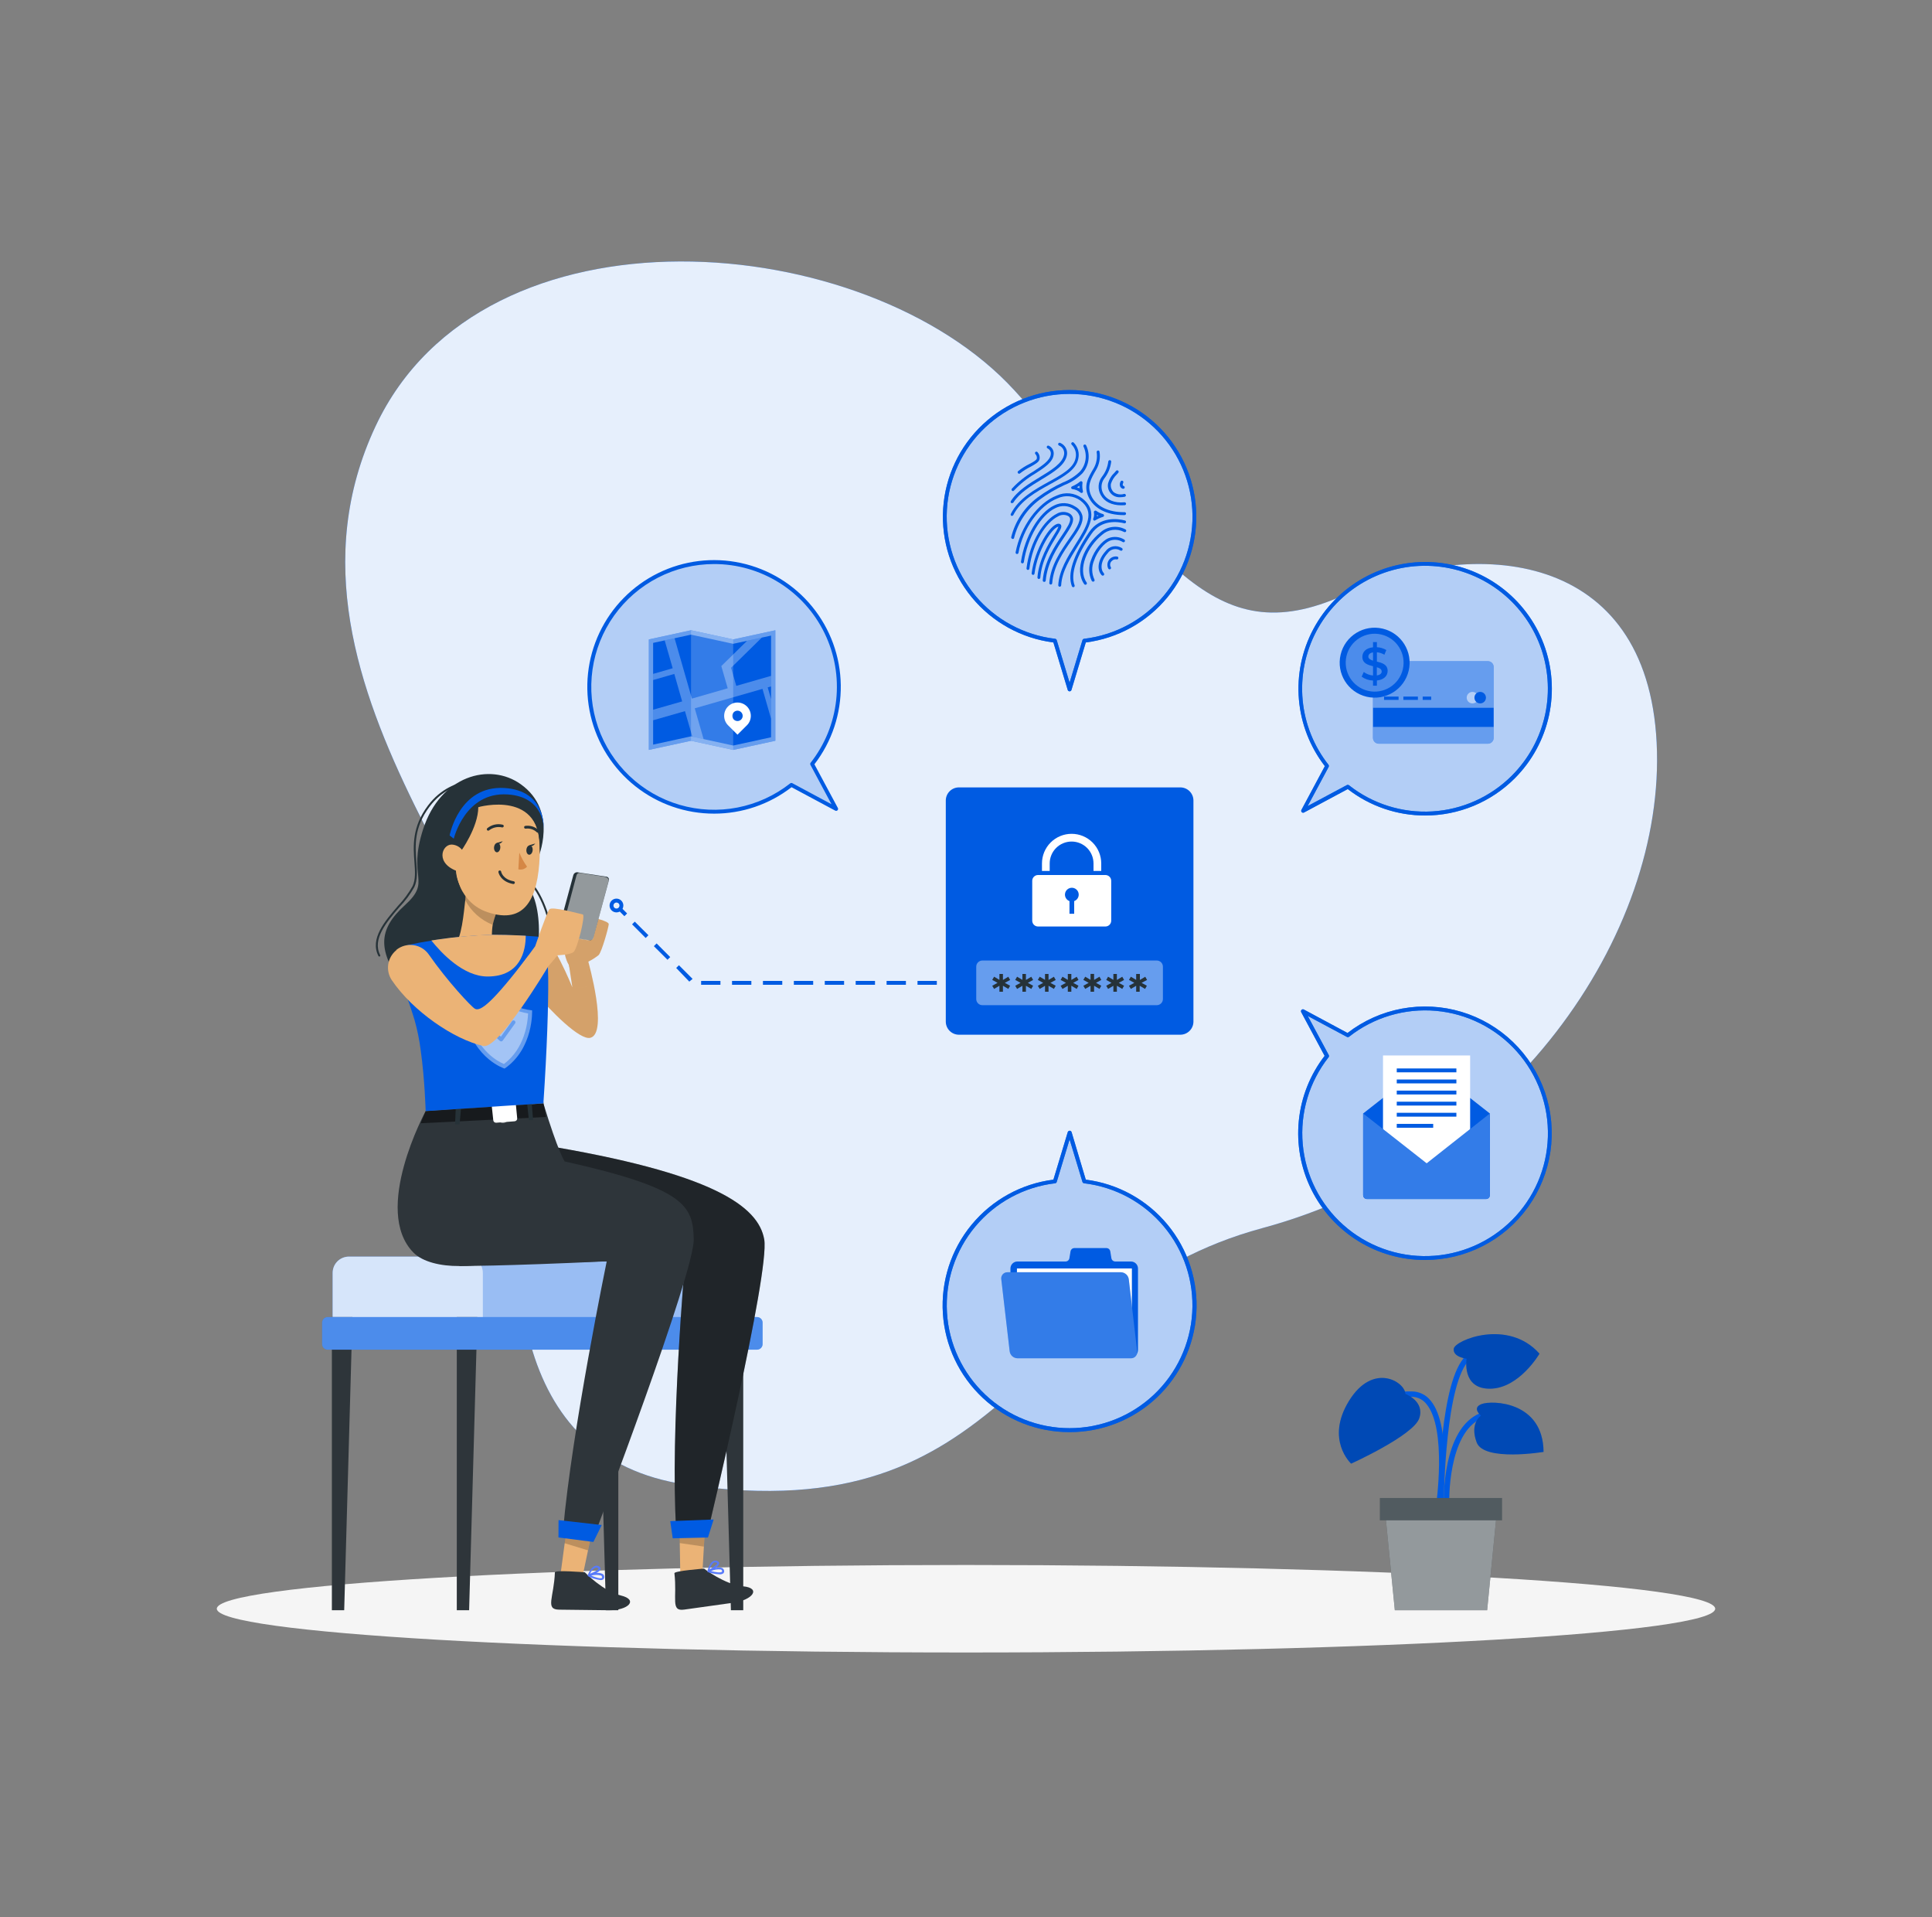<svg width="250" height="248" viewBox="0 0 250 248" fill="none" xmlns="http://www.w3.org/2000/svg">
<rect x="0" y="0" width="250" height="248" fill="#808080" stroke="none"/>
<path d="M48.605 55.125C62.565 25.4 112.135 29.595 131.265 50.5C150.395 71.405 156.61 84.8 173.87 77C191.13 69.2 213.125 71.28 214.37 96.08C215.615 120.88 195.43 150.2 163.345 158.88C131.26 167.56 131.265 198.26 88.795 192.06C65.64 188.685 65.11 163.63 68.38 142.91C71.65 122.19 32.415 89.595 48.605 55.125Z" fill="#005BE2"/>
<path opacity="0.9" d="M48.605 55.125C62.565 25.4 112.135 29.595 131.265 50.5C150.395 71.405 156.61 84.8 173.87 77C191.13 69.2 213.125 71.28 214.37 96.08C215.615 120.88 195.43 150.2 163.345 158.88C131.26 167.56 131.265 198.26 88.795 192.06C65.64 188.685 65.11 163.63 68.38 142.91C71.65 122.19 32.415 89.595 48.605 55.125Z" fill="white"/>
<path d="M125 213.78C178.541 213.78 221.945 211.246 221.945 208.12C221.945 204.994 178.541 202.46 125 202.46C71.458 202.46 28.055 204.994 28.055 208.12C28.055 211.246 71.458 213.78 125 213.78Z" fill="#F5F5F5"/>
<path d="M186.5 195C186.56 194.575 188 184.62 185.115 181.185C184.828 180.823 184.463 180.529 184.048 180.325C183.633 180.121 183.178 180.012 182.715 180.005C176.88 179.865 176.08 184.555 176.075 184.6L176.76 184.705C176.79 184.54 177.48 180.575 182.695 180.705C183.059 180.71 183.418 180.796 183.744 180.958C184.07 181.12 184.356 181.353 184.58 181.64C187.27 184.835 185.825 194.8 185.81 194.9L186.5 195Z" fill="#005BE2"/>
<path d="M186.83 194.525H187.525C187.525 194.43 187.295 185.35 191.77 183.475C196.155 181.64 198.13 185.415 198.21 185.575L198.83 185.265C198.83 185.22 196.495 180.74 191.5 182.835C186.585 184.875 186.82 194.13 186.83 194.525Z" fill="#005BE2"/>
<path d="M186.81 195.24C186.81 195.095 186.855 180.74 189.655 176.53C192.34 172.5 196.68 174.395 196.86 174.48L197.15 173.845C197.1 173.845 192.095 171.615 189.075 176.145C186.155 180.52 186.115 194.645 186.115 195.24H186.81Z" fill="#005BE2"/>
<path d="M181.86 180.33C181.86 180.33 184.405 181.265 183.65 183.485C182.895 185.705 174.835 189.35 174.835 189.35C174.835 189.35 171.46 186.26 174.56 181.23C177.66 176.2 181.79 178.74 181.86 180.33Z" fill="#005BE2"/>
<path d="M189.78 175.775C189.78 175.775 187.97 175.58 188.115 174.48C188.26 173.38 195.145 170.54 199.21 175.125C199.21 175.125 196.61 179.595 192.85 179.655C189.09 179.715 189.78 175.775 189.78 175.775Z" fill="#005BE2"/>
<path d="M191.635 183.135C191.635 183.135 190.385 182.135 191.735 181.635C193.085 181.135 199.69 181.28 199.735 187.83C199.735 187.83 192.035 189.11 191.085 186.615C190.135 184.12 191.635 183.135 191.635 183.135Z" fill="#005BE2"/>
<path opacity="0.2" d="M181.86 180.33C181.86 180.33 184.405 181.265 183.65 183.485C182.895 185.705 174.835 189.35 174.835 189.35C174.835 189.35 171.46 186.26 174.56 181.23C177.66 176.2 181.79 178.74 181.86 180.33Z" fill="black"/>
<path opacity="0.2" d="M189.78 175.775C189.78 175.775 187.97 175.58 188.115 174.48C188.26 173.38 195.145 170.54 199.21 175.125C199.21 175.125 196.61 179.595 192.85 179.655C189.09 179.715 189.78 175.775 189.78 175.775Z" fill="black"/>
<path opacity="0.2" d="M191.635 183.135C191.635 183.135 190.385 182.135 191.735 181.635C193.085 181.135 199.69 181.28 199.735 187.83C199.735 187.83 192.035 189.11 191.085 186.615C190.135 184.12 191.635 183.135 191.635 183.135Z" fill="black"/>
<path d="M180.49 208.315H192.435L193.725 195.24H179.2L180.49 208.315Z" fill="#263238"/>
<path opacity="0.5" d="M180.49 208.315H192.435L193.725 195.24H179.2L180.49 208.315Z" fill="white"/>
<path d="M178.56 196.68H194.36V193.795H178.56V196.68Z" fill="#263238"/>
<path opacity="0.2" d="M178.56 196.68H194.36V193.795H178.56V196.68Z" fill="white"/>
<path d="M173 158.04C175.2 160.241 177.99 161.759 181.033 162.411C184.075 163.064 187.242 162.823 190.151 161.718C193.06 160.613 195.588 158.691 197.43 156.183C199.272 153.675 200.35 150.688 200.534 147.581C200.719 144.475 200.001 141.381 198.469 138.673C196.936 135.965 194.653 133.757 191.895 132.316C189.137 130.875 186.022 130.261 182.923 130.549C179.825 130.837 176.875 132.015 174.43 133.94L168.63 130.83L171.74 136.63C169.294 139.735 168.071 143.628 168.303 147.574C168.536 151.52 170.207 155.244 173 158.04Z" fill="#005BE2"/>
<path opacity="0.7" d="M173 158.04C175.2 160.241 177.99 161.759 181.033 162.411C184.075 163.064 187.242 162.823 190.151 161.718C193.06 160.613 195.588 158.691 197.43 156.183C199.272 153.675 200.35 150.688 200.534 147.581C200.719 144.475 200.001 141.381 198.469 138.673C196.936 135.965 194.653 133.757 191.895 132.316C189.137 130.875 186.022 130.261 182.923 130.549C179.825 130.837 176.875 132.015 174.43 133.94L168.63 130.83L171.74 136.63C169.294 139.735 168.071 143.628 168.303 147.574C168.536 151.52 170.207 155.244 173 158.04Z" fill="white"/>
<path d="M184.001 138.08L176.391 144.05V154.615C176.391 154.748 176.443 154.875 176.537 154.969C176.631 155.062 176.758 155.115 176.891 155.115H192.286C192.418 155.115 192.545 155.062 192.639 154.969C192.733 154.875 192.786 154.748 192.786 154.615V144.05L185.171 138.08C185 137.957 184.796 137.891 184.586 137.891C184.376 137.891 184.171 137.957 184.001 138.08Z" fill="#005BE2"/>
<path d="M190.235 136.545H178.96V151.84H190.235V136.545Z" fill="white"/>
<path d="M184.611 150.5L176.391 144.05V154.615C176.391 154.747 176.443 154.875 176.537 154.968C176.631 155.062 176.758 155.115 176.891 155.115H192.286C192.418 155.115 192.545 155.062 192.639 154.968C192.733 154.875 192.786 154.747 192.786 154.615V144.05L184.611 150.5Z" fill="#005BE2"/>
<path opacity="0.2" d="M184.611 150.5L176.391 144.05V154.615C176.391 154.747 176.443 154.875 176.537 154.968C176.631 155.062 176.758 155.115 176.891 155.115H192.286C192.418 155.115 192.545 155.062 192.639 154.968C192.733 154.875 192.786 154.747 192.786 154.615V144.05L184.611 150.5Z" fill="white"/>
<path d="M188.455 138.225H180.74V138.725H188.455V138.225Z" fill="#005BE2"/>
<path d="M188.455 139.655H180.74V140.155H188.455V139.655Z" fill="#005BE2"/>
<path d="M188.455 141.09H180.74V141.59H188.455V141.09Z" fill="#005BE2"/>
<path d="M188.455 142.525H180.74V143.025H188.455V142.525Z" fill="#005BE2"/>
<path d="M188.455 143.96H180.74V144.46H188.455V143.96Z" fill="#005BE2"/>
<path d="M185.455 145.395H180.74V145.895H185.455V145.395Z" fill="#005BE2"/>
<path d="M184.405 163C181.339 163.007 178.333 162.153 175.728 160.536C173.123 158.919 171.024 156.603 169.669 153.852C168.315 151.101 167.76 148.026 168.067 144.975C168.374 141.924 169.53 139.021 171.405 136.595L168.375 130.94C168.349 130.893 168.34 130.838 168.348 130.785C168.356 130.731 168.381 130.682 168.42 130.645C168.458 130.607 168.507 130.582 168.56 130.574C168.613 130.565 168.668 130.575 168.715 130.6L174.37 133.635C176.434 132.039 178.85 130.959 181.415 130.484C183.981 130.009 186.623 130.153 189.122 130.905C191.62 131.656 193.903 132.994 195.781 134.805C197.659 136.616 199.078 138.85 199.919 141.32C200.76 143.79 200.999 146.425 200.617 149.006C200.235 151.587 199.243 154.04 197.722 156.16C196.201 158.28 194.197 160.007 191.874 161.197C189.552 162.386 186.98 163.005 184.37 163H184.405ZM169.225 131.435L171.945 136.5C171.968 136.543 171.977 136.591 171.973 136.639C171.968 136.687 171.95 136.732 171.92 136.77C169.412 139.954 168.215 143.976 168.574 148.013C168.933 152.05 170.82 155.798 173.85 158.49C176.88 161.181 180.825 162.614 184.876 162.494C188.927 162.374 192.78 160.711 195.646 157.845C198.512 154.979 200.175 151.127 200.294 147.076C200.414 143.024 198.982 139.08 196.29 136.05C193.598 133.02 189.85 131.132 185.813 130.773C181.776 130.415 177.754 131.612 174.57 134.12C174.533 134.152 174.486 134.171 174.437 134.176C174.388 134.18 174.338 134.17 174.295 134.145L169.225 131.435Z" fill="#005BE2"/>
<g opacity="0.7">
<path d="M184.405 163C181.339 163.007 178.333 162.153 175.728 160.536C173.123 158.919 171.024 156.603 169.669 153.852C168.315 151.101 167.76 148.026 168.067 144.975C168.374 141.924 169.53 139.021 171.405 136.595L168.375 130.94C168.349 130.893 168.34 130.838 168.348 130.785C168.356 130.731 168.381 130.682 168.42 130.645C168.458 130.607 168.507 130.582 168.56 130.574C168.613 130.565 168.668 130.575 168.715 130.6L174.37 133.635C176.434 132.039 178.85 130.959 181.415 130.484C183.981 130.009 186.623 130.153 189.122 130.905C191.62 131.656 193.903 132.994 195.781 134.805C197.659 136.616 199.078 138.85 199.919 141.32C200.76 143.79 200.999 146.425 200.617 149.006C200.235 151.587 199.243 154.04 197.722 156.16C196.201 158.28 194.197 160.007 191.874 161.197C189.552 162.386 186.98 163.005 184.37 163H184.405ZM169.225 131.435L171.945 136.5C171.968 136.543 171.977 136.591 171.973 136.639C171.968 136.687 171.95 136.732 171.92 136.77C169.412 139.954 168.215 143.976 168.574 148.013C168.933 152.05 170.82 155.798 173.85 158.49C176.88 161.181 180.825 162.614 184.876 162.494C188.927 162.374 192.78 160.711 195.646 157.845C198.512 154.979 200.175 151.127 200.294 147.076C200.414 143.024 198.982 139.08 196.29 136.05C193.598 133.02 189.85 131.132 185.813 130.773C181.776 130.415 177.754 131.612 174.57 134.12C174.533 134.152 174.486 134.171 174.437 134.176C174.388 134.18 174.338 134.17 174.295 134.145L169.225 131.435Z" fill="#005BE2"/>
</g>
<path d="M195.82 100.525C198.021 98.325 199.54 95.536 200.193 92.493C200.846 89.45 200.606 86.283 199.501 83.374C198.396 80.464 196.474 77.936 193.966 76.093C191.458 74.251 188.471 73.172 185.364 72.988C182.257 72.804 179.163 73.521 176.455 75.054C173.746 76.587 171.539 78.87 170.098 81.629C168.657 84.387 168.043 87.503 168.332 90.602C168.621 93.701 169.799 96.65 171.725 99.095L168.615 104.895L174.415 101.79C177.519 104.235 181.412 105.457 185.357 105.224C189.302 104.991 193.025 103.319 195.82 100.525Z" fill="#005BE2"/>
<path opacity="0.7" d="M195.82 100.525C198.021 98.325 199.54 95.536 200.193 92.493C200.846 89.45 200.606 86.283 199.501 83.374C198.396 80.464 196.474 77.936 193.966 76.093C191.458 74.251 188.471 73.172 185.364 72.988C182.257 72.804 179.163 73.521 176.455 75.054C173.746 76.587 171.539 78.87 170.098 81.629C168.657 84.387 168.043 87.503 168.332 90.602C168.621 93.701 169.799 96.65 171.725 99.095L168.615 104.895L174.415 101.79C177.519 104.235 181.412 105.457 185.357 105.224C189.302 104.991 193.025 103.319 195.82 100.525Z" fill="white"/>
<path d="M192.524 85.535H178.419C177.999 85.535 177.659 85.875 177.659 86.295V95.455C177.659 95.875 177.999 96.215 178.419 96.215H192.524C192.944 96.215 193.284 95.875 193.284 95.455V86.295C193.284 85.875 192.944 85.535 192.524 85.535Z" fill="#005BE2"/>
<path opacity="0.4" d="M193.284 86.295V91.565H177.659V86.295C177.659 86.094 177.739 85.9 177.882 85.758C178.024 85.615 178.218 85.535 178.419 85.535H192.529C192.73 85.537 192.922 85.617 193.063 85.76C193.205 85.902 193.284 86.094 193.284 86.295Z" fill="white"/>
<path opacity="0.4" d="M177.659 94.04H193.284V95.46C193.283 95.66 193.203 95.851 193.062 95.993C192.92 96.134 192.729 96.214 192.529 96.215H178.419C178.218 96.215 178.026 96.136 177.884 95.994C177.741 95.853 177.661 95.661 177.659 95.46V94.04Z" fill="white"/>
<path opacity="0.5" d="M190.535 91C190.947 91 191.28 90.667 191.28 90.255C191.28 89.844 190.947 89.51 190.535 89.51C190.124 89.51 189.79 89.844 189.79 90.255C189.79 90.667 190.124 91 190.535 91Z" fill="white"/>
<path d="M191.535 91C191.947 91 192.28 90.667 192.28 90.255C192.28 89.844 191.947 89.51 191.535 89.51C191.124 89.51 190.79 89.844 190.79 90.255C190.79 90.667 191.124 91 191.535 91Z" fill="#005BE2"/>
<path d="M180.975 90.115H179.095V90.545H180.975V90.115Z" fill="#005BE2"/>
<path d="M183.475 90.115H181.595V90.545H183.475V90.115Z" fill="#005BE2"/>
<path d="M185.195 90.115H184.095V90.545H185.195V90.115Z" fill="#005BE2"/>
<path d="M182.283 86.769C182.857 84.337 181.351 81.9 178.919 81.326C176.486 80.752 174.049 82.258 173.475 84.691C172.901 87.123 174.407 89.56 176.84 90.134C179.272 90.708 181.709 89.202 182.283 86.769Z" fill="#005BE2"/>
<path opacity="0.3" d="M181.524 86.59C181.999 84.577 180.752 82.56 178.739 82.085C176.726 81.61 174.709 82.857 174.234 84.87C173.759 86.883 175.006 88.9 177.019 89.375C179.032 89.85 181.049 88.603 181.524 86.59Z" fill="white"/>
<path d="M178.169 88.035V88.705H177.669V88.04C177.14 88.026 176.627 87.852 176.199 87.54L176.469 86.935C176.82 87.194 177.235 87.351 177.669 87.39V86.19C177.004 86.025 176.289 85.81 176.289 84.975C176.289 84.365 176.734 83.83 177.669 83.74V83.065H178.169V83.73C178.6 83.748 179.019 83.874 179.389 84.095L179.139 84.7C178.842 84.526 178.512 84.417 178.169 84.38V85.59C178.834 85.75 179.559 85.96 179.559 86.795C179.559 87.41 179.109 87.94 178.169 88.035ZM177.669 85.47V84.4C177.244 84.465 177.064 84.685 177.064 84.945C177.064 85.205 177.329 85.365 177.679 85.47H177.669ZM178.784 86.855C178.784 86.56 178.519 86.42 178.159 86.32V87.38C178.609 87.315 178.794 87.11 178.794 86.855H178.784Z" fill="#005BE2"/>
<path d="M184.4 105.5C180.779 105.501 177.261 104.298 174.4 102.08L168.745 105.11C168.698 105.136 168.644 105.146 168.591 105.139C168.537 105.132 168.488 105.107 168.45 105.07C168.411 105.033 168.385 104.984 168.377 104.93C168.369 104.877 168.379 104.822 168.405 104.775L171.435 99.115C169.508 96.618 168.342 93.619 168.077 90.476C167.813 87.334 168.46 84.182 169.941 81.397C171.422 78.614 173.675 76.316 176.43 74.78C179.184 73.244 182.323 72.535 185.47 72.738C188.617 72.941 191.639 74.048 194.173 75.925C196.707 77.802 198.646 80.37 199.758 83.321C200.869 86.273 201.106 89.482 200.439 92.564C199.773 95.647 198.231 98.472 196 100.7C194.477 102.224 192.669 103.433 190.678 104.256C188.688 105.08 186.554 105.503 184.4 105.5ZM174.4 101.535C174.455 101.534 174.51 101.552 174.555 101.585C177.61 103.996 181.443 105.201 185.328 104.973C189.213 104.744 192.879 103.097 195.63 100.345C197.799 98.179 199.295 95.432 199.939 92.435C200.583 89.439 200.347 86.319 199.259 83.454C198.172 80.588 196.279 78.097 193.809 76.282C191.339 74.467 188.397 73.405 185.337 73.223C182.277 73.041 179.23 73.748 176.562 75.257C173.895 76.767 171.72 79.016 170.301 81.733C168.882 84.449 168.278 87.519 168.563 90.571C168.847 93.623 170.008 96.527 171.905 98.935C171.934 98.974 171.952 99.02 171.957 99.069C171.961 99.118 171.952 99.166 171.93 99.21L169.21 104.28L174.28 101.565C174.322 101.545 174.368 101.536 174.415 101.54L174.4 101.535Z" fill="#005BE2"/>
<g opacity="0.7">
<path d="M184.4 105.5C180.779 105.501 177.261 104.298 174.4 102.08L168.745 105.11C168.698 105.136 168.644 105.146 168.591 105.139C168.537 105.132 168.488 105.107 168.45 105.07C168.411 105.033 168.385 104.984 168.377 104.93C168.369 104.877 168.379 104.822 168.405 104.775L171.435 99.115C169.508 96.618 168.342 93.619 168.077 90.476C167.813 87.334 168.46 84.182 169.941 81.397C171.422 78.614 173.675 76.316 176.43 74.78C179.184 73.244 182.323 72.535 185.47 72.738C188.617 72.941 191.639 74.048 194.173 75.925C196.707 77.802 198.646 80.37 199.758 83.321C200.869 86.273 201.106 89.482 200.439 92.564C199.773 95.647 198.231 98.472 196 100.7C194.477 102.224 192.669 103.433 190.678 104.256C188.688 105.08 186.554 105.503 184.4 105.5ZM174.4 101.535C174.455 101.534 174.51 101.552 174.555 101.585C177.61 103.996 181.443 105.201 185.328 104.973C189.213 104.744 192.879 103.097 195.63 100.345C197.799 98.179 199.295 95.432 199.939 92.435C200.583 89.439 200.347 86.319 199.259 83.454C198.172 80.588 196.279 78.097 193.809 76.282C191.339 74.467 188.397 73.405 185.337 73.223C182.277 73.041 179.23 73.748 176.562 75.257C173.895 76.767 171.72 79.016 170.301 81.733C168.882 84.449 168.278 87.519 168.563 90.571C168.847 93.623 170.008 96.527 171.905 98.935C171.934 98.974 171.952 99.02 171.957 99.069C171.961 99.118 171.952 99.166 171.93 99.21L169.21 104.28L174.28 101.565C174.322 101.545 174.368 101.536 174.415 101.54L174.4 101.535Z" fill="#005BE2"/>
</g>
<path d="M122.261 168.87C122.259 171.983 123.158 175.031 124.848 177.646C126.538 180.26 128.948 182.331 131.788 183.607C134.628 184.884 137.776 185.313 140.853 184.842C143.931 184.371 146.807 183.021 149.135 180.953C151.463 178.886 153.143 176.19 153.975 173.189C154.806 170.189 154.752 167.012 153.82 164.041C152.887 161.071 151.116 158.433 148.719 156.446C146.323 154.459 143.403 153.206 140.311 152.84L138.406 146.54L136.506 152.84C132.581 153.306 128.964 155.195 126.339 158.149C123.713 161.104 122.263 164.918 122.261 168.87Z" fill="#005BE2"/>
<path opacity="0.7" d="M122.261 168.87C122.259 171.983 123.158 175.031 124.848 177.646C126.538 180.26 128.948 182.331 131.788 183.607C134.628 184.884 137.776 185.313 140.853 184.842C143.931 184.371 146.807 183.021 149.135 180.953C151.463 178.886 153.143 176.19 153.975 173.189C154.806 170.189 154.752 167.012 153.82 164.041C152.887 161.071 151.116 158.433 148.719 156.446C146.323 154.459 143.403 153.206 140.311 152.84L138.406 146.54L136.506 152.84C132.581 153.306 128.964 155.195 126.339 158.149C123.713 161.104 122.263 164.918 122.261 168.87Z" fill="white"/>
<path d="M146.355 163.2H144.29C144.179 163.196 144.072 163.155 143.987 163.083C143.902 163.012 143.843 162.914 143.82 162.805L143.665 161.855C143.642 161.746 143.583 161.648 143.498 161.577C143.413 161.505 143.306 161.464 143.195 161.46H139C138.889 161.464 138.782 161.505 138.697 161.577C138.612 161.648 138.553 161.746 138.53 161.855L138.375 162.805C138.352 162.914 138.293 163.012 138.208 163.083C138.123 163.155 138.016 163.196 137.905 163.2H131.65C131.532 163.2 131.415 163.223 131.306 163.268C131.196 163.314 131.097 163.38 131.014 163.464C130.93 163.547 130.864 163.646 130.819 163.756C130.773 163.865 130.75 163.982 130.75 164.1V174.655C130.75 174.773 130.773 174.89 130.819 174.999C130.864 175.108 130.93 175.206 131.014 175.29C131.098 175.373 131.197 175.439 131.306 175.483C131.415 175.528 131.532 175.551 131.65 175.55H146.355C146.593 175.55 146.821 175.456 146.99 175.288C147.158 175.12 147.254 174.893 147.255 174.655V164.1C147.254 163.862 147.158 163.634 146.99 163.465C146.821 163.297 146.593 163.201 146.355 163.2Z" fill="#005BE2"/>
<path d="M146.466 164.1H131.591V174.655H146.466V164.1Z" fill="white"/>
<path d="M146.356 175.72H131.651C131.403 175.712 131.166 175.616 130.983 175.45C130.799 175.283 130.682 175.056 130.651 174.81L129.566 165.5C129.548 165.387 129.556 165.271 129.588 165.161C129.619 165.05 129.675 164.949 129.75 164.862C129.825 164.775 129.918 164.706 130.023 164.659C130.128 164.612 130.241 164.589 130.356 164.59H145.066C145.313 164.599 145.549 164.696 145.732 164.863C145.915 165.029 146.033 165.255 146.066 165.5L147.146 174.795C147.165 174.909 147.158 175.026 147.127 175.138C147.096 175.25 147.041 175.353 146.966 175.441C146.891 175.529 146.797 175.6 146.692 175.648C146.586 175.696 146.472 175.721 146.356 175.72Z" fill="#005BE2"/>
<path opacity="0.2" d="M146.356 175.72H131.651C131.403 175.712 131.166 175.616 130.983 175.45C130.799 175.283 130.682 175.056 130.651 174.81L129.566 165.5C129.548 165.387 129.556 165.271 129.588 165.161C129.619 165.05 129.675 164.949 129.75 164.862C129.825 164.775 129.918 164.706 130.023 164.659C130.128 164.612 130.241 164.589 130.356 164.59H145.066C145.313 164.599 145.549 164.696 145.732 164.863C145.915 165.029 146.033 165.255 146.066 165.5L147.146 174.795C147.165 174.909 147.158 175.026 147.127 175.138C147.096 175.25 147.041 175.353 146.966 175.441C146.891 175.529 146.797 175.6 146.692 175.648C146.586 175.696 146.472 175.721 146.356 175.72Z" fill="white"/>
<path d="M138.405 185.27C134.233 185.279 130.214 183.696 127.167 180.845C124.121 177.994 122.276 174.088 122.009 169.924C121.742 165.76 123.073 161.651 125.73 158.434C128.387 155.217 132.171 153.134 136.31 152.61L138.165 146.47C138.181 146.416 138.214 146.368 138.259 146.334C138.304 146.3 138.359 146.281 138.415 146.281C138.472 146.281 138.527 146.3 138.572 146.334C138.617 146.368 138.65 146.416 138.665 146.47L140.5 152.61C144.64 153.134 148.424 155.217 151.081 158.434C153.738 161.651 155.069 165.76 154.801 169.924C154.534 174.088 152.69 177.994 149.643 180.845C146.597 183.696 142.578 185.279 138.405 185.27ZM138.405 147.405L136.74 152.905C136.726 152.951 136.699 152.992 136.661 153.024C136.624 153.055 136.579 153.074 136.53 153.08C132.506 153.558 128.816 155.555 126.215 158.664C123.614 161.772 122.299 165.757 122.538 169.803C122.778 173.849 124.554 177.651 127.503 180.431C130.452 183.211 134.352 184.759 138.405 184.759C142.458 184.759 146.358 183.211 149.308 180.431C152.257 177.651 154.033 173.849 154.273 169.803C154.512 165.757 153.197 161.772 150.596 158.664C147.995 155.555 144.305 153.558 140.28 153.08C140.232 153.074 140.187 153.054 140.15 153.023C140.113 152.992 140.085 152.951 140.07 152.905L138.405 147.405Z" fill="#005BE2"/>
<g opacity="0.7">
<path d="M138.405 185.27C134.233 185.279 130.214 183.696 127.167 180.845C124.121 177.994 122.276 174.088 122.009 169.924C121.742 165.76 123.073 161.651 125.73 158.434C128.387 155.217 132.171 153.134 136.31 152.61L138.165 146.47C138.181 146.416 138.214 146.368 138.259 146.334C138.304 146.3 138.359 146.281 138.415 146.281C138.472 146.281 138.527 146.3 138.572 146.334C138.617 146.368 138.65 146.416 138.665 146.47L140.5 152.61C144.64 153.134 148.424 155.217 151.081 158.434C153.738 161.651 155.069 165.76 154.801 169.924C154.534 174.088 152.69 177.994 149.643 180.845C146.597 183.696 142.578 185.279 138.405 185.27ZM138.405 147.405L136.74 152.905C136.726 152.951 136.699 152.992 136.661 153.024C136.624 153.055 136.579 153.074 136.53 153.08C132.506 153.558 128.816 155.555 126.215 158.664C123.614 161.772 122.299 165.757 122.538 169.803C122.778 173.849 124.554 177.651 127.503 180.431C130.452 183.211 134.352 184.759 138.405 184.759C142.458 184.759 146.358 183.211 149.308 180.431C152.257 177.651 154.033 173.849 154.273 169.803C154.512 165.757 153.197 161.772 150.596 158.664C147.995 155.555 144.305 153.558 140.28 153.08C140.232 153.074 140.187 153.054 140.15 153.023C140.113 152.992 140.085 152.951 140.07 152.905L138.405 147.405Z" fill="#005BE2"/>
</g>
<path d="M154.555 66.855C154.555 63.742 153.656 60.695 151.965 58.081C150.275 55.468 147.865 53.398 145.025 52.122C142.186 50.846 139.038 50.418 135.961 50.889C132.884 51.36 130.008 52.711 127.681 54.778C125.353 56.845 123.673 59.541 122.841 62.541C122.01 65.54 122.064 68.717 122.995 71.687C123.927 74.657 125.698 77.295 128.094 79.283C130.489 81.27 133.409 82.523 136.5 82.89L138.4 89.185L140.305 82.89C144.231 82.425 147.851 80.536 150.477 77.58C153.103 74.625 154.554 70.809 154.555 66.855Z" fill="#005BE2"/>
<path opacity="0.7" d="M154.555 66.855C154.555 63.742 153.656 60.695 151.965 58.081C150.275 55.468 147.865 53.398 145.025 52.122C142.186 50.846 139.038 50.418 135.961 50.889C132.884 51.36 130.008 52.711 127.681 54.778C125.353 56.845 123.673 59.541 122.841 62.541C122.01 65.54 122.064 68.717 122.995 71.687C123.927 74.657 125.698 77.295 128.094 79.283C130.489 81.27 133.409 82.523 136.5 82.89L138.4 89.185L140.305 82.89C144.231 82.425 147.851 80.536 150.477 77.58C153.103 74.625 154.554 70.809 154.555 66.855Z" fill="white"/>
<path d="M135.095 75.275C135.07 75.273 135.047 75.265 135.025 75.254C135.004 75.242 134.985 75.226 134.969 75.207C134.954 75.188 134.943 75.166 134.936 75.142C134.929 75.119 134.927 75.094 134.93 75.07C135.15 72.635 136.46 70.67 137.43 69.24C138.07 68.28 138.57 67.525 138.47 67.075C138.448 67.003 138.411 66.936 138.362 66.878C138.313 66.82 138.253 66.773 138.185 66.74C137.982 66.644 137.758 66.601 137.533 66.613C137.309 66.625 137.091 66.693 136.9 66.81C135.4 67.545 133.61 70.165 133.2 73.565C133.197 73.589 133.189 73.613 133.177 73.634C133.165 73.656 133.149 73.674 133.13 73.689C133.11 73.704 133.088 73.716 133.065 73.722C133.041 73.729 133.017 73.731 132.992 73.728C132.968 73.725 132.944 73.717 132.923 73.705C132.902 73.693 132.883 73.677 132.868 73.657C132.853 73.638 132.842 73.616 132.835 73.593C132.829 73.569 132.827 73.544 132.83 73.52C133.255 69.99 135.16 67.25 136.735 66.47C136.98 66.321 137.26 66.238 137.548 66.228C137.835 66.218 138.12 66.283 138.375 66.415C138.488 66.474 138.588 66.556 138.667 66.656C138.746 66.756 138.804 66.871 138.835 66.995C138.975 67.6 138.455 68.375 137.745 69.445C136.81 70.845 135.53 72.765 135.315 75.105C135.313 75.131 135.306 75.157 135.294 75.18C135.281 75.203 135.264 75.224 135.243 75.24C135.222 75.256 135.198 75.267 135.173 75.273C135.147 75.28 135.121 75.28 135.095 75.275Z" fill="#005BE2"/>
<path d="M135.955 75.62C135.93 75.619 135.906 75.612 135.883 75.602C135.861 75.591 135.841 75.576 135.825 75.557C135.808 75.538 135.796 75.517 135.788 75.493C135.78 75.469 135.778 75.445 135.78 75.42C135.945 73.12 137.28 71.245 138.32 69.74C139.14 68.57 139.845 67.56 139.695 66.79C139.639 66.591 139.544 66.406 139.414 66.246C139.284 66.086 139.123 65.955 138.94 65.86C138.596 65.63 138.198 65.497 137.786 65.472C137.374 65.447 136.963 65.533 136.595 65.72C134.705 66.585 132.94 69.595 132.485 72.72C132.477 72.77 132.45 72.814 132.41 72.844C132.37 72.874 132.319 72.887 132.27 72.88C132.221 72.871 132.177 72.844 132.148 72.804C132.119 72.764 132.107 72.714 132.115 72.665C132.585 69.42 134.445 66.285 136.44 65.375C136.865 65.164 137.337 65.067 137.811 65.096C138.285 65.124 138.743 65.275 139.14 65.535C139.367 65.657 139.566 65.825 139.724 66.028C139.883 66.231 139.997 66.465 140.06 66.715C140.245 67.64 139.53 68.66 138.625 69.95C137.595 71.415 136.315 73.245 136.155 75.45C136.153 75.474 136.146 75.498 136.135 75.52C136.124 75.541 136.109 75.561 136.09 75.577C136.071 75.592 136.05 75.604 136.027 75.612C136.003 75.619 135.979 75.622 135.955 75.62Z" fill="#005BE2"/>
<path d="M134.415 74.9C134.366 74.895 134.321 74.871 134.29 74.834C134.258 74.797 134.242 74.749 134.245 74.7C134.43 72.405 135.655 70.395 136.385 69.2C136.612 68.865 136.807 68.508 136.965 68.135C136.175 68.22 134.255 71.135 133.865 74.205C133.862 74.23 133.855 74.254 133.843 74.276C133.831 74.298 133.815 74.317 133.795 74.332C133.775 74.348 133.753 74.359 133.729 74.366C133.705 74.372 133.679 74.374 133.655 74.37C133.606 74.363 133.562 74.337 133.532 74.297C133.502 74.258 133.489 74.209 133.495 74.16C133.875 71.12 135.89 67.755 136.965 67.755C137.03 67.749 137.095 67.761 137.154 67.79C137.212 67.819 137.261 67.864 137.295 67.92C137.44 68.185 137.195 68.59 136.7 69.395C135.94 70.645 134.79 72.53 134.615 74.735C134.608 74.783 134.584 74.826 134.547 74.857C134.51 74.888 134.463 74.903 134.415 74.9Z" fill="#005BE2"/>
<path d="M137.115 75.9C137.09 75.9 137.066 75.894 137.044 75.884C137.022 75.873 137.002 75.859 136.985 75.84C136.969 75.822 136.957 75.801 136.949 75.777C136.941 75.754 136.938 75.73 136.94 75.705C137.04 73.81 138.17 72.01 139.165 70.425C140.625 68.1 141.775 66.26 139.785 64.745C139.368 64.443 138.879 64.257 138.366 64.207C137.854 64.157 137.337 64.244 136.87 64.46C134.525 65.36 132.37 68.33 131.79 71.52C131.779 71.568 131.75 71.611 131.71 71.638C131.669 71.666 131.619 71.678 131.57 71.67C131.521 71.66 131.478 71.632 131.45 71.591C131.422 71.55 131.411 71.499 131.42 71.45C132.045 68.14 134.28 65.055 136.735 64.11C137.261 63.868 137.843 63.772 138.419 63.831C138.995 63.891 139.545 64.105 140.01 64.45C142.275 66.17 140.92 68.335 139.48 70.625C138.48 72.245 137.41 73.925 137.315 75.725C137.311 75.775 137.288 75.821 137.251 75.853C137.213 75.886 137.165 75.903 137.115 75.9Z" fill="#005BE2"/>
<path d="M138.875 75.96C138.837 75.959 138.8 75.946 138.769 75.924C138.738 75.902 138.714 75.871 138.7 75.835C138.1 74.25 138.855 71.895 140.935 68.835C142.34 66.775 144.645 67.09 145.57 67.335C145.594 67.341 145.616 67.352 145.636 67.366C145.655 67.381 145.672 67.399 145.684 67.42C145.697 67.441 145.705 67.464 145.709 67.488C145.712 67.512 145.711 67.537 145.705 67.56C145.699 67.584 145.689 67.606 145.674 67.626C145.66 67.645 145.641 67.662 145.621 67.674C145.6 67.687 145.576 67.695 145.552 67.699C145.528 67.702 145.504 67.701 145.48 67.695C144.63 67.485 142.515 67.195 141.245 69.06C139.245 71.97 138.505 74.27 139.05 75.715C139.06 75.738 139.064 75.763 139.064 75.787C139.063 75.812 139.058 75.837 139.047 75.859C139.037 75.882 139.022 75.902 139.004 75.918C138.985 75.935 138.964 75.947 138.94 75.955C138.919 75.962 138.897 75.964 138.875 75.96Z" fill="#005BE2"/>
<path d="M140.45 75.65C140.42 75.65 140.39 75.643 140.363 75.629C140.336 75.615 140.313 75.595 140.295 75.57C138.96 73.66 140.295 70.57 142.37 68.9C142.801 68.506 143.342 68.254 143.921 68.178C144.499 68.102 145.087 68.206 145.605 68.475C145.631 68.484 145.655 68.498 145.675 68.516C145.695 68.535 145.711 68.558 145.721 68.583C145.732 68.608 145.737 68.636 145.735 68.663C145.734 68.69 145.727 68.717 145.715 68.742C145.703 68.766 145.685 68.787 145.664 68.804C145.642 68.821 145.617 68.834 145.591 68.84C145.564 68.847 145.537 68.847 145.51 68.842C145.483 68.837 145.457 68.826 145.435 68.81C144.982 68.578 144.468 68.49 143.963 68.558C143.458 68.626 142.986 68.847 142.61 69.19C140.7 70.735 139.405 73.64 140.61 75.355C140.624 75.375 140.635 75.398 140.64 75.422C140.646 75.446 140.646 75.47 140.642 75.495C140.638 75.519 140.629 75.542 140.616 75.563C140.603 75.583 140.585 75.601 140.565 75.615C140.531 75.638 140.491 75.65 140.45 75.65Z" fill="#005BE2"/>
<path d="M141.44 75.25C141.407 75.25 141.374 75.241 141.345 75.224C141.316 75.207 141.292 75.184 141.275 75.155C141.071 74.73 140.958 74.268 140.943 73.797C140.929 73.326 141.013 72.857 141.19 72.42C141.615 71.185 142.575 69.99 143.415 69.63C143.748 69.495 144.107 69.439 144.465 69.469C144.823 69.499 145.169 69.612 145.475 69.8C145.496 69.812 145.515 69.829 145.53 69.848C145.545 69.867 145.556 69.889 145.563 69.913C145.569 69.937 145.571 69.962 145.568 69.986C145.565 70.01 145.557 70.034 145.545 70.055C145.533 70.076 145.517 70.095 145.497 70.11C145.478 70.125 145.456 70.136 145.432 70.143C145.408 70.15 145.384 70.151 145.359 70.148C145.335 70.145 145.311 70.137 145.29 70.125C145.035 69.963 144.744 69.865 144.443 69.839C144.142 69.813 143.839 69.86 143.56 69.975C142.91 70.255 141.98 71.29 141.56 72.54C141.399 72.928 141.321 73.345 141.332 73.764C141.342 74.183 141.44 74.596 141.62 74.975C141.643 75.019 141.649 75.07 141.635 75.118C141.621 75.166 141.588 75.206 141.545 75.23C141.513 75.246 141.476 75.253 141.44 75.25Z" fill="#005BE2"/>
<path d="M142.69 74.47C142.664 74.471 142.637 74.466 142.613 74.454C142.588 74.443 142.567 74.426 142.55 74.405C141.88 73.665 142.08 72.405 143.05 71.32C143.284 70.992 143.634 70.765 144.03 70.688C144.425 70.611 144.836 70.688 145.175 70.905C145.196 70.918 145.215 70.934 145.23 70.954C145.244 70.973 145.255 70.995 145.261 71.019C145.267 71.043 145.268 71.067 145.265 71.092C145.261 71.116 145.253 71.139 145.24 71.16C145.214 71.203 145.172 71.234 145.124 71.246C145.075 71.258 145.023 71.251 144.98 71.225C144.715 71.054 144.393 70.995 144.085 71.059C143.776 71.124 143.505 71.307 143.33 71.57C142.365 72.65 142.4 73.67 142.83 74.155C142.865 74.191 142.884 74.238 142.884 74.288C142.884 74.337 142.865 74.385 142.83 74.42C142.812 74.438 142.79 74.452 142.766 74.461C142.742 74.469 142.716 74.473 142.69 74.47Z" fill="#005BE2"/>
<path d="M143.58 73.66C143.545 73.66 143.51 73.65 143.48 73.632C143.45 73.613 143.426 73.587 143.41 73.555C143.32 73.374 143.282 73.171 143.301 72.97C143.319 72.769 143.394 72.576 143.516 72.415C143.638 72.254 143.803 72.13 143.992 72.058C144.181 71.985 144.386 71.967 144.585 72.005C144.632 72.02 144.671 72.053 144.694 72.097C144.718 72.14 144.723 72.191 144.709 72.238C144.696 72.286 144.664 72.326 144.621 72.35C144.578 72.375 144.528 72.382 144.48 72.37C144.373 72.347 144.262 72.353 144.157 72.386C144.053 72.419 143.959 72.479 143.885 72.56C143.763 72.657 143.682 72.795 143.657 72.949C143.632 73.102 143.665 73.26 143.75 73.39C143.761 73.412 143.767 73.436 143.769 73.461C143.77 73.486 143.766 73.511 143.758 73.534C143.75 73.557 143.737 73.579 143.72 73.597C143.703 73.615 143.683 73.63 143.66 73.64C143.636 73.653 143.608 73.66 143.58 73.66Z" fill="#005BE2"/>
<path d="M131.03 69.72C130.979 69.714 130.932 69.689 130.898 69.65C130.863 69.612 130.845 69.562 130.845 69.51C131.352 67.447 132.561 65.624 134.265 64.355C135.292 63.596 136.395 62.944 137.555 62.41C138.375 62.093 139.121 61.614 139.75 61C140.136 60.567 140.386 60.029 140.467 59.454C140.548 58.879 140.457 58.293 140.205 57.77C140.184 57.725 140.182 57.673 140.199 57.627C140.216 57.58 140.25 57.542 140.295 57.52C140.341 57.501 140.392 57.5 140.439 57.518C140.485 57.535 140.523 57.57 140.545 57.615C140.829 58.203 140.933 58.861 140.844 59.508C140.755 60.155 140.477 60.761 140.045 61.25C139.387 61.904 138.6 62.414 137.735 62.75C136.595 63.273 135.513 63.914 134.505 64.66C132.882 65.868 131.726 67.599 131.23 69.56C131.23 69.585 131.224 69.609 131.214 69.631C131.203 69.653 131.187 69.672 131.168 69.688C131.149 69.703 131.127 69.714 131.103 69.719C131.079 69.725 131.054 69.725 131.03 69.72Z" fill="#005BE2"/>
<path d="M130.965 66.735C130.937 66.742 130.908 66.742 130.88 66.735C130.859 66.724 130.839 66.709 130.824 66.69C130.808 66.671 130.796 66.65 130.788 66.626C130.781 66.603 130.778 66.579 130.78 66.555C130.782 66.53 130.789 66.507 130.8 66.485C131.8 64.485 133.885 63.335 135.72 62.32C137.435 61.375 138.915 60.56 139.175 59.29C139.252 58.978 139.246 58.651 139.158 58.341C139.07 58.032 138.904 57.751 138.675 57.525C138.658 57.508 138.644 57.487 138.634 57.464C138.624 57.441 138.619 57.417 138.619 57.392C138.619 57.368 138.624 57.343 138.634 57.321C138.644 57.298 138.658 57.277 138.675 57.26C138.711 57.225 138.758 57.206 138.808 57.206C138.857 57.206 138.905 57.225 138.94 57.26C139.207 57.533 139.401 57.869 139.503 58.237C139.606 58.605 139.613 58.993 139.525 59.365C139.23 60.795 137.675 61.655 135.88 62.645C134.085 63.635 132.065 64.75 131.115 66.645C131.099 66.671 131.077 66.692 131.051 66.708C131.025 66.724 130.996 66.733 130.965 66.735Z" fill="#005BE2"/>
<path d="M130.965 65.085C130.932 65.095 130.897 65.095 130.865 65.085C130.823 65.058 130.793 65.016 130.781 64.967C130.77 64.919 130.779 64.867 130.805 64.825C131.645 63.49 133.145 62.58 134.595 61.7C136.045 60.82 137.51 59.93 137.695 58.79C137.733 58.548 137.687 58.301 137.564 58.09C137.441 57.878 137.249 57.716 137.02 57.63C136.977 57.605 136.946 57.565 136.932 57.517C136.918 57.47 136.923 57.419 136.945 57.375C136.956 57.353 136.972 57.334 136.991 57.318C137.01 57.302 137.033 57.29 137.056 57.283C137.08 57.276 137.105 57.274 137.13 57.277C137.154 57.28 137.178 57.288 137.2 57.3C137.497 57.424 137.744 57.644 137.901 57.925C138.058 58.206 138.115 58.532 138.065 58.85C137.85 60.16 136.365 61.065 134.79 62.02C133.375 62.88 131.915 63.765 131.125 65.02C131.105 65.043 131.081 65.061 131.053 65.072C131.025 65.084 130.995 65.088 130.965 65.085Z" fill="#005BE2"/>
<path d="M131.081 63.53C131.045 63.53 131.01 63.519 130.98 63.5C130.95 63.481 130.926 63.453 130.911 63.421C130.896 63.388 130.89 63.352 130.894 63.317C130.899 63.282 130.913 63.248 130.936 63.22C131.736 62.353 132.661 61.61 133.681 61.015C134.866 60.24 135.891 59.57 135.971 58.775C135.995 58.617 135.967 58.456 135.89 58.316C135.813 58.175 135.692 58.065 135.546 58C135.502 57.976 135.47 57.936 135.456 57.888C135.442 57.84 135.447 57.789 135.471 57.745C135.482 57.724 135.497 57.704 135.516 57.688C135.534 57.673 135.556 57.661 135.579 57.654C135.603 57.647 135.627 57.645 135.652 57.648C135.676 57.65 135.699 57.658 135.721 57.67C135.932 57.769 136.107 57.933 136.219 58.138C136.33 58.343 136.373 58.579 136.341 58.81C136.246 59.785 135.156 60.5 133.886 61.31C132.901 61.89 132.005 62.609 131.226 63.445C131.21 63.47 131.188 63.49 131.163 63.505C131.138 63.52 131.11 63.529 131.081 63.53Z" fill="#005BE2"/>
<path d="M131.875 61.29C131.848 61.289 131.822 61.283 131.798 61.271C131.773 61.258 131.752 61.241 131.735 61.22C131.718 61.203 131.704 61.183 131.694 61.161C131.685 61.138 131.68 61.114 131.68 61.09C131.68 61.066 131.685 61.042 131.694 61.019C131.704 60.997 131.718 60.977 131.735 60.96C132.2 60.59 132.703 60.272 133.235 60.01C133.735 59.755 134.135 59.51 134.165 59.32C134.182 59.217 134.174 59.112 134.142 59.013C134.11 58.914 134.054 58.824 133.98 58.75C133.946 58.715 133.927 58.667 133.927 58.618C133.927 58.568 133.946 58.521 133.98 58.485C133.998 58.467 134.018 58.453 134.041 58.444C134.064 58.434 134.088 58.429 134.113 58.429C134.138 58.429 134.162 58.434 134.185 58.444C134.208 58.453 134.228 58.467 134.245 58.485C134.356 58.599 134.439 58.738 134.488 58.89C134.536 59.042 134.549 59.203 134.525 59.36C134.475 59.765 134 60.015 133.4 60.36C132.893 60.608 132.413 60.909 131.97 61.26C131.942 61.278 131.909 61.288 131.875 61.29Z" fill="#005BE2"/>
<path d="M145.385 66.64C143.215 66.64 141.525 65.76 140.85 64.275C140.175 62.79 140.82 61.775 141.535 60.56C141.891 59.929 142.022 59.195 141.905 58.48C141.904 58.429 141.923 58.381 141.958 58.344C141.992 58.306 142.039 58.284 142.09 58.28C142.113 58.278 142.137 58.281 142.16 58.288C142.183 58.296 142.203 58.308 142.221 58.324C142.239 58.34 142.253 58.359 142.263 58.381C142.273 58.403 142.279 58.426 142.28 58.45C142.405 59.239 142.257 60.047 141.86 60.74C141.145 61.97 140.625 62.86 141.195 64.115C141.82 65.495 143.435 66.29 145.52 66.26C145.544 66.259 145.569 66.264 145.592 66.273C145.615 66.282 145.636 66.295 145.654 66.312C145.671 66.33 145.685 66.35 145.695 66.373C145.705 66.396 145.71 66.42 145.71 66.445C145.71 66.495 145.69 66.542 145.656 66.578C145.621 66.613 145.574 66.634 145.525 66.635L145.385 66.64Z" fill="#005BE2"/>
<path d="M145.085 65.37C143.86 65.37 142.905 64.9 142.435 64.035C142.232 63.672 142.138 63.259 142.163 62.844C142.189 62.429 142.334 62.03 142.58 61.695C143.037 61.118 143.326 60.426 143.415 59.695C143.422 59.646 143.448 59.602 143.487 59.571C143.526 59.54 143.576 59.526 143.625 59.53C143.649 59.532 143.673 59.54 143.694 59.551C143.716 59.563 143.735 59.579 143.75 59.598C143.766 59.617 143.777 59.639 143.784 59.663C143.791 59.686 143.793 59.711 143.79 59.735C143.694 60.535 143.379 61.293 142.88 61.925C142.677 62.203 142.558 62.532 142.538 62.876C142.517 63.219 142.596 63.56 142.765 63.86C143.22 64.69 144.215 65.1 145.505 64.98C145.554 64.977 145.603 64.993 145.641 65.025C145.679 65.056 145.704 65.101 145.71 65.15C145.713 65.175 145.71 65.2 145.703 65.224C145.696 65.247 145.684 65.269 145.669 65.289C145.653 65.308 145.633 65.323 145.611 65.335C145.589 65.346 145.565 65.353 145.54 65.355C145.385 65.365 145.235 65.37 145.085 65.37Z" fill="#005BE2"/>
<path d="M144.96 64.325C144.732 64.341 144.504 64.305 144.292 64.219C144.08 64.133 143.891 63.999 143.738 63.829C143.586 63.659 143.474 63.456 143.412 63.236C143.35 63.016 143.339 62.785 143.38 62.56C143.526 62.005 143.828 61.504 144.25 61.115L144.425 60.905C144.458 60.869 144.504 60.847 144.553 60.844C144.602 60.841 144.65 60.857 144.687 60.889C144.725 60.92 144.749 60.965 144.754 61.014C144.759 61.063 144.745 61.111 144.715 61.15L144.53 61.36C144.169 61.7 143.9 62.127 143.75 62.6C143.721 62.793 143.737 62.989 143.798 63.175C143.859 63.359 143.962 63.528 144.1 63.665C144.293 63.808 144.516 63.903 144.753 63.943C144.989 63.983 145.231 63.966 145.46 63.895C145.509 63.886 145.56 63.896 145.601 63.923C145.643 63.95 145.673 63.992 145.685 64.04C145.69 64.065 145.69 64.09 145.686 64.115C145.681 64.14 145.671 64.163 145.657 64.184C145.643 64.205 145.625 64.223 145.604 64.237C145.583 64.251 145.56 64.26 145.535 64.265C145.346 64.303 145.153 64.323 144.96 64.325Z" fill="#005BE2"/>
<path d="M145.35 63.23H145.285C145.211 63.207 145.142 63.168 145.083 63.116C145.025 63.065 144.978 63.001 144.945 62.93C144.91 62.829 144.896 62.721 144.905 62.615C144.914 62.508 144.944 62.404 144.995 62.31C145.004 62.285 145.018 62.262 145.035 62.242C145.053 62.223 145.075 62.207 145.099 62.197C145.124 62.186 145.15 62.181 145.177 62.181C145.203 62.181 145.229 62.187 145.253 62.197C145.278 62.208 145.299 62.224 145.317 62.244C145.335 62.263 145.348 62.287 145.356 62.312C145.364 62.337 145.367 62.364 145.365 62.39C145.362 62.416 145.354 62.442 145.34 62.465C145.288 62.561 145.269 62.672 145.285 62.78C145.298 62.804 145.316 62.825 145.338 62.841C145.359 62.857 145.384 62.869 145.41 62.875C145.434 62.883 145.456 62.895 145.474 62.912C145.493 62.928 145.508 62.948 145.519 62.971C145.53 62.993 145.536 63.017 145.537 63.042C145.538 63.067 145.534 63.092 145.525 63.115C145.511 63.149 145.486 63.178 145.455 63.199C145.424 63.219 145.388 63.23 145.35 63.23Z" fill="#005BE2"/>
<path d="M139.95 63.775C139.9 63.775 139.851 63.755 139.815 63.72C139.52 63.47 139.155 63.316 138.77 63.28C138.73 63.274 138.692 63.255 138.664 63.226C138.635 63.198 138.616 63.16 138.61 63.12C138.605 63.079 138.613 63.038 138.634 63.003C138.655 62.968 138.687 62.94 138.725 62.925C139.095 62.771 139.44 62.564 139.75 62.31C139.779 62.283 139.815 62.265 139.854 62.258C139.893 62.251 139.933 62.255 139.97 62.27C140.005 62.288 140.034 62.316 140.053 62.351C140.072 62.386 140.079 62.426 140.075 62.465C140.026 62.817 140.043 63.174 140.125 63.52C140.14 63.56 140.141 63.605 140.127 63.646C140.113 63.687 140.086 63.721 140.05 63.745C140.02 63.765 139.986 63.775 139.95 63.775ZM139.35 63.035C139.464 63.072 139.574 63.119 139.68 63.175C139.68 63.06 139.68 62.95 139.68 62.845C139.573 62.914 139.463 62.977 139.35 63.035Z" fill="#005BE2"/>
<path d="M141.64 67.355C141.617 67.355 141.594 67.351 141.573 67.342C141.551 67.334 141.532 67.321 141.515 67.305C141.485 67.279 141.464 67.244 141.456 67.205C141.448 67.166 141.453 67.126 141.47 67.09C141.575 66.839 141.603 66.562 141.55 66.295C141.54 66.256 141.543 66.215 141.559 66.178C141.574 66.141 141.601 66.11 141.635 66.09C141.668 66.065 141.707 66.052 141.748 66.052C141.788 66.052 141.828 66.065 141.86 66.09C142.121 66.28 142.414 66.42 142.725 66.505C142.766 66.517 142.801 66.542 142.825 66.577C142.85 66.611 142.862 66.653 142.86 66.695C142.86 66.737 142.844 66.778 142.817 66.809C142.79 66.841 142.752 66.863 142.71 66.87C142.369 66.977 142.042 67.125 141.735 67.31C141.708 67.333 141.675 67.348 141.64 67.355ZM141.95 66.62C141.955 66.678 141.955 66.737 141.95 66.795L142.14 66.705L141.95 66.62Z" fill="#005BE2"/>
<path d="M138.405 89.435C138.352 89.435 138.299 89.419 138.256 89.387C138.213 89.356 138.181 89.311 138.165 89.26L136.31 83.115C132.178 82.583 128.403 80.497 125.753 77.282C123.103 74.066 121.777 69.963 122.044 65.805C122.31 61.647 124.15 57.746 127.189 54.896C130.228 52.046 134.239 50.459 138.405 50.459C142.572 50.459 146.582 52.046 149.621 54.896C152.66 57.746 154.5 61.647 154.766 65.805C155.033 69.963 153.707 74.066 151.057 77.282C148.407 80.497 144.632 82.583 140.5 83.115L138.645 89.26C138.629 89.311 138.597 89.356 138.554 89.387C138.511 89.419 138.458 89.435 138.405 89.435ZM138.405 50.96C134.351 50.958 130.449 52.505 127.497 55.285C124.546 58.066 122.769 61.869 122.53 65.916C122.29 69.963 123.606 73.949 126.209 77.058C128.811 80.167 132.504 82.164 136.53 82.64C136.579 82.644 136.625 82.663 136.662 82.695C136.7 82.726 136.727 82.768 136.74 82.815L138.405 88.315L140.07 82.815C140.084 82.768 140.111 82.727 140.148 82.696C140.186 82.664 140.232 82.645 140.28 82.64C144.306 82.164 147.999 80.167 150.601 77.058C153.204 73.949 154.52 69.963 154.281 65.916C154.041 61.869 152.264 58.066 149.313 55.285C146.362 52.505 142.46 50.958 138.405 50.96Z" fill="#005BE2"/>
<g opacity="0.7">
<path d="M138.405 89.435C138.352 89.435 138.299 89.419 138.256 89.387C138.213 89.356 138.181 89.311 138.165 89.26L136.31 83.115C132.178 82.583 128.403 80.497 125.753 77.282C123.103 74.066 121.777 69.963 122.044 65.805C122.31 61.647 124.15 57.746 127.189 54.896C130.228 52.046 134.239 50.459 138.405 50.459C142.572 50.459 146.582 52.046 149.621 54.896C152.66 57.746 154.5 61.647 154.766 65.805C155.033 69.963 153.707 74.066 151.057 77.282C148.407 80.497 144.632 82.583 140.5 83.115L138.645 89.26C138.629 89.311 138.597 89.356 138.554 89.387C138.511 89.419 138.458 89.435 138.405 89.435ZM138.405 50.96C134.351 50.958 130.449 52.505 127.497 55.285C124.546 58.066 122.769 61.869 122.53 65.916C122.29 69.963 123.606 73.949 126.209 77.058C128.811 80.167 132.504 82.164 136.53 82.64C136.579 82.644 136.625 82.663 136.662 82.695C136.7 82.726 136.727 82.768 136.74 82.815L138.405 88.315L140.07 82.815C140.084 82.768 140.111 82.727 140.148 82.696C140.186 82.664 140.232 82.645 140.28 82.64C144.306 82.164 147.999 80.167 150.601 77.058C153.204 73.949 154.52 69.963 154.281 65.916C154.041 61.869 152.264 58.066 149.313 55.285C146.362 52.505 142.46 50.958 138.405 50.96Z" fill="#005BE2"/>
</g>
<path d="M81 100.275C78.8 98.075 77.283 95.285 76.631 92.242C75.979 89.199 76.22 86.033 77.326 83.124C78.431 80.215 80.354 77.688 82.862 75.846C85.371 74.004 88.358 72.927 91.465 72.743C94.571 72.559 97.664 73.277 100.372 74.811C103.08 76.344 105.287 78.627 106.728 81.385C108.169 84.144 108.782 87.26 108.493 90.358C108.204 93.457 107.026 96.406 105.1 98.85L108.205 104.65L102.405 101.54C99.301 103.986 95.407 105.207 91.463 104.974C87.517 104.741 83.795 103.069 81 100.275Z" fill="#005BE2"/>
<path opacity="0.7" d="M81 100.275C78.8 98.075 77.283 95.285 76.631 92.242C75.979 89.199 76.22 86.033 77.326 83.124C78.431 80.215 80.354 77.688 82.862 75.846C85.371 74.004 88.358 72.927 91.465 72.743C94.571 72.559 97.664 73.277 100.372 74.811C103.08 76.344 105.287 78.627 106.728 81.385C108.169 84.144 108.782 87.26 108.493 90.358C108.204 93.457 107.026 96.406 105.1 98.85L108.205 104.65L102.405 101.54C99.301 103.986 95.407 105.207 91.463 104.974C87.517 104.741 83.795 103.069 81 100.275Z" fill="white"/>
<path d="M94.875 82.72L89.42 81.535L83.96 82.72V97.015L89.42 95.83L94.875 97.015L100.33 95.83V81.535L94.875 82.72Z" fill="#005BE2"/>
<path opacity="0.4" d="M94.875 82.72L89.42 81.535L83.96 82.72V97.015L89.42 95.83L94.875 97.015L100.33 95.83V81.535L94.875 82.72Z" fill="white"/>
<path d="M99.775 82.225V95.38L94.875 96.45L91.045 95.615L89.585 95.3L89.42 95.26L84.515 96.33V83.17L86.01 82.845L87.29 82.57L89.42 82.105L94.875 83.29L96.675 82.9L98.58 82.485L99.775 82.225Z" fill="#005BE2"/>
<path opacity="0.3" d="M99.775 88.805L99.34 88.93L99.775 90.435V92.98L98.665 89.12L89.9 91.635L91.045 95.615L89.585 95.3L88.635 92L84.515 93.18V91.815L88.27 90.74L87.255 87.185L84.515 87.975V87.18L87.045 86.45L86.01 82.845L87.29 82.57L89.535 90.375L94.165 89.045L93.34 86.175H93.345L93.34 86.165L96.675 82.9L98.58 82.485L94.6 86.39L95.275 88.73L99.775 87.435V88.805Z" fill="white"/>
<path opacity="0.2" d="M89.42 81.535V95.83L94.875 97.015V82.72L89.42 81.535Z" fill="white"/>
<path d="M96.65 91.39C96.327 91.067 95.888 90.885 95.43 90.885C94.973 90.885 94.534 91.067 94.21 91.39C93.887 91.714 93.705 92.153 93.705 92.61C93.705 93.068 93.887 93.507 94.21 93.83L95.43 95.045L96.65 93.83C96.811 93.67 96.938 93.48 97.025 93.27C97.111 93.061 97.156 92.837 97.156 92.61C97.156 92.383 97.111 92.159 97.025 91.95C96.938 91.74 96.811 91.55 96.65 91.39ZM95.905 93.085C95.779 93.21 95.608 93.281 95.43 93.281C95.252 93.281 95.082 93.21 94.955 93.085C94.83 92.959 94.76 92.788 94.76 92.61C94.76 92.432 94.83 92.261 94.955 92.135C95.018 92.073 95.092 92.023 95.173 91.99C95.255 91.956 95.342 91.938 95.43 91.938C95.519 91.938 95.606 91.956 95.688 91.99C95.769 92.023 95.843 92.073 95.905 92.135C95.968 92.198 96.017 92.272 96.051 92.353C96.085 92.434 96.102 92.522 96.102 92.61C96.102 92.698 96.085 92.786 96.051 92.867C96.017 92.949 95.968 93.023 95.905 93.085Z" fill="white"/>
<path d="M92.415 105.26C88.71 105.264 85.114 104.013 82.211 101.712C79.307 99.411 77.269 96.194 76.427 92.587C75.585 88.979 75.99 85.193 77.574 81.844C79.159 78.496 81.831 75.782 85.155 74.146C88.478 72.51 92.258 72.047 95.878 72.834C99.498 73.62 102.746 75.608 105.092 78.476C107.437 81.343 108.743 84.92 108.796 88.624C108.85 92.328 107.647 95.941 105.385 98.875L108.42 104.53C108.444 104.578 108.453 104.632 108.445 104.685C108.437 104.738 108.413 104.787 108.375 104.825C108.337 104.863 108.288 104.888 108.235 104.896C108.182 104.904 108.127 104.895 108.08 104.87L102.425 101.84C99.56 104.058 96.038 105.261 92.415 105.26ZM92.415 72.97C89.88 72.969 87.381 73.574 85.127 74.735C82.873 75.896 80.93 77.579 79.459 79.644C77.988 81.709 77.033 84.096 76.672 86.606C76.312 89.116 76.557 91.675 77.388 94.07C78.218 96.466 79.609 98.628 81.445 100.376C83.282 102.125 85.509 103.408 87.943 104.12C90.376 104.832 92.944 104.952 95.433 104.469C97.922 103.986 100.259 102.915 102.25 101.345C102.289 101.315 102.335 101.297 102.384 101.293C102.433 101.289 102.481 101.298 102.525 101.32L107.595 104.04L104.88 98.97C104.853 98.929 104.839 98.881 104.839 98.832C104.839 98.784 104.853 98.736 104.88 98.695C106.729 96.351 107.881 93.533 108.202 90.565C108.524 87.597 108.002 84.598 106.697 81.912C105.392 79.227 103.357 76.964 100.825 75.382C98.293 73.8 95.366 72.964 92.38 72.97H92.415Z" fill="#005BE2"/>
<path d="M123.975 126.9H122.725V127.4H123.975V126.9Z" fill="#005BE2"/>
<path d="M121.225 127.4H118.725V126.9H121.225V127.4ZM117.225 127.4H114.725V126.9H117.225V127.4ZM113.225 127.4H110.725V126.9H113.225V127.4ZM109.225 127.4H106.725V126.9H109.225V127.4ZM105.225 127.4H102.725V126.9H105.225V127.4ZM101.225 127.4H98.725V126.9H101.225V127.4ZM97.225 127.4H94.725V126.9H97.225V127.4ZM93.225 127.4H90.725V126.9H93.225V127.4ZM89.195 126.99L87.5 125.225L87.855 124.87L89.62 126.635L89.195 126.99ZM86.375 124.165L84.61 122.405L84.965 122.05L86.725 123.815L86.375 124.165ZM83.55 121.345L81.79 119.58L82.14 119.23L83.905 120.99L83.55 121.345Z" fill="#005BE2"/>
<path d="M80.265 117.289L79.911 117.642L80.795 118.526L81.149 118.173L80.265 117.289Z" fill="#005BE2"/>
<path d="M79.77 118.035C79.594 118.035 79.421 117.983 79.275 117.885C79.129 117.787 79.014 117.647 78.947 117.484C78.88 117.321 78.863 117.142 78.897 116.969C78.932 116.797 79.017 116.638 79.142 116.514C79.267 116.39 79.427 116.305 79.599 116.271C79.772 116.238 79.951 116.256 80.114 116.324C80.277 116.392 80.415 116.507 80.512 116.654C80.61 116.801 80.661 116.974 80.66 117.15C80.659 117.385 80.564 117.61 80.398 117.776C80.231 117.942 80.005 118.035 79.77 118.035ZM79.77 116.76C79.693 116.76 79.618 116.783 79.553 116.826C79.489 116.868 79.439 116.929 79.41 117.001C79.38 117.072 79.372 117.15 79.388 117.226C79.403 117.302 79.44 117.371 79.494 117.426C79.549 117.48 79.618 117.517 79.694 117.532C79.77 117.547 79.848 117.54 79.919 117.51C79.99 117.481 80.051 117.431 80.094 117.367C80.137 117.302 80.16 117.227 80.16 117.15C80.16 117.046 80.119 116.947 80.046 116.874C79.973 116.801 79.873 116.76 79.77 116.76Z" fill="#005BE2"/>
<path d="M152.73 101.865H124.085C123.146 101.865 122.385 102.626 122.385 103.565V132.16C122.385 133.099 123.146 133.86 124.085 133.86H152.73C153.669 133.86 154.43 133.099 154.43 132.16V103.565C154.43 102.626 153.669 101.865 152.73 101.865Z" fill="#005BE2"/>
<path opacity="0.4" d="M149.685 124.26H127.12C126.681 124.26 126.325 124.616 126.325 125.055V129.245C126.325 129.684 126.681 130.04 127.12 130.04H149.685C150.124 130.04 150.48 129.684 150.48 129.245V125.055C150.48 124.616 150.124 124.26 149.685 124.26Z" fill="white"/>
<path d="M130.025 127.15L130.71 127.525L130.475 127.935L129.78 127.525V128.3H129.325V127.53L128.635 127.935L128.395 127.525L129.085 127.15L128.395 126.77L128.635 126.355L129.325 126.765V126H129.78V126.775L130.475 126.36L130.71 126.775L130.025 127.15Z" fill="#263238"/>
<path d="M133 127.15L133.685 127.525L133.45 127.935L132.755 127.525V128.3H132.3V127.53L131.61 127.935L131.37 127.525L132.06 127.15L131.37 126.77L131.61 126.355L132.3 126.765V126H132.755V126.775L133.45 126.36L133.685 126.775L133 127.15Z" fill="#263238"/>
<path d="M135.925 127.15L136.61 127.525L136.375 127.935L135.68 127.525V128.3H135.225V127.53L134.535 127.935L134.295 127.525L134.985 127.15L134.295 126.77L134.535 126.355L135.225 126.765V126H135.68V126.775L136.375 126.36L136.61 126.775L135.925 127.15Z" fill="#263238"/>
<path d="M138.875 127.15L139.555 127.525L139.325 127.935L138.63 127.525V128.3H138.175V127.53L137.485 127.935L137.245 127.525L137.935 127.15L137.245 126.77L137.485 126.355L138.175 126.765V126H138.63V126.775L139.325 126.36L139.555 126.775L138.875 127.15Z" fill="#263238"/>
<path d="M141.825 127.15L142.505 127.525L142.275 127.935L141.575 127.525V128.3H141.115V127.53L140.425 127.935L140.185 127.525L140.875 127.15L140.185 126.77L140.425 126.355L141.115 126.765V125.995H141.575V126.77L142.275 126.355L142.505 126.77L141.825 127.15Z" fill="#263238"/>
<path d="M144.77 127.15L145.455 127.525L145.22 127.935L144.525 127.525V128.3H144.07V127.53L143.385 127.935L143.145 127.525L143.83 127.15L143.145 126.77L143.385 126.355L144.07 126.765V126H144.525V126.775L145.22 126.36L145.455 126.775L144.77 127.15Z" fill="#263238"/>
<path d="M147.72 127.15L148.405 127.525L148.17 127.935L147.475 127.525V128.3H147.02V127.53L146.33 127.935L146.09 127.525L146.78 127.15L146.09 126.77L146.33 126.355L147.02 126.765V126H147.5V126.775L148.195 126.36L148.43 126.775L147.72 127.15Z" fill="#263238"/>
<path d="M142.5 112.675H141.5V111.705C141.5 111.333 141.427 110.964 141.284 110.62C141.142 110.276 140.933 109.964 140.67 109.7C140.406 109.437 140.094 109.228 139.75 109.086C139.406 108.943 139.037 108.87 138.665 108.87C138.293 108.87 137.924 108.943 137.58 109.086C137.236 109.228 136.924 109.437 136.66 109.7C136.397 109.964 136.188 110.276 136.046 110.62C135.903 110.964 135.83 111.333 135.83 111.705V112.675H134.83V111.705C134.83 110.688 135.234 109.713 135.953 108.993C136.672 108.274 137.648 107.87 138.665 107.87C139.682 107.87 140.658 108.274 141.377 108.993C142.096 109.713 142.5 110.688 142.5 111.705V112.675Z" fill="white"/>
<path d="M143.04 113.2H134.32C134.122 113.2 133.931 113.279 133.79 113.42C133.649 113.56 133.57 113.751 133.57 113.95V119.115C133.572 119.313 133.651 119.502 133.792 119.642C133.932 119.782 134.122 119.86 134.32 119.86H143.04C143.238 119.86 143.428 119.782 143.569 119.642C143.71 119.502 143.789 119.313 143.79 119.115V113.95C143.79 113.751 143.711 113.56 143.571 113.42C143.43 113.279 143.239 113.2 143.04 113.2ZM139 116.575V118.215H138.39V116.575C138.194 116.503 138.029 116.365 137.924 116.183C137.82 116.002 137.783 115.79 137.819 115.584C137.855 115.378 137.963 115.191 138.123 115.057C138.284 114.923 138.486 114.849 138.695 114.849C138.905 114.849 139.107 114.923 139.267 115.057C139.428 115.191 139.535 115.378 139.572 115.584C139.608 115.79 139.571 116.002 139.466 116.183C139.362 116.365 139.197 116.503 139 116.575Z" fill="white"/>
<path d="M45.15 162.565H94.58C95.137 162.565 95.671 162.786 96.065 163.18C96.458 163.574 96.68 164.108 96.68 164.665V170.835H43.045V164.665C43.045 164.389 43.099 164.116 43.205 163.86C43.311 163.605 43.466 163.374 43.661 163.178C43.857 162.983 44.089 162.829 44.344 162.724C44.6 162.618 44.873 162.565 45.15 162.565Z" fill="#005BE2"/>
<path opacity="0.6" d="M45.15 162.565H94.58C95.137 162.565 95.671 162.786 96.065 163.18C96.458 163.574 96.68 164.108 96.68 164.665V170.835H43.045V164.665C43.045 164.389 43.099 164.116 43.205 163.86C43.311 163.605 43.466 163.374 43.661 163.178C43.857 162.983 44.089 162.829 44.344 162.724C44.6 162.618 44.873 162.565 45.15 162.565Z" fill="white"/>
<path opacity="0.6" d="M45.15 162.565H60.38C60.937 162.565 61.471 162.786 61.865 163.18C62.258 163.574 62.48 164.108 62.48 164.665V170.835H43.045V164.665C43.045 164.389 43.099 164.116 43.205 163.86C43.311 163.605 43.466 163.374 43.661 163.178C43.857 162.983 44.089 162.829 44.344 162.724C44.6 162.618 44.873 162.565 45.15 162.565Z" fill="white"/>
<path d="M80.01 208.315H78.415L77.35 170.385H80.01V208.315Z" fill="#2E353A"/>
<path d="M44.539 208.315H42.944V170.385H45.604L44.539 208.315Z" fill="#2E353A"/>
<path d="M60.704 208.315H59.109V170.385H61.769L60.704 208.315Z" fill="#2E353A"/>
<path d="M96.175 208.315H94.58L93.515 170.385H96.175V208.315Z" fill="#2E353A"/>
<path d="M97.955 170.385H42.405C42.004 170.385 41.68 170.71 41.68 171.11V173.88C41.68 174.281 42.004 174.605 42.405 174.605H97.955C98.355 174.605 98.68 174.281 98.68 173.88V171.11C98.68 170.71 98.355 170.385 97.955 170.385Z" fill="#005BE2"/>
<path opacity="0.3" d="M97.955 170.385H42.405C42.004 170.385 41.68 170.71 41.68 171.11V173.88C41.68 174.281 42.004 174.605 42.405 174.605H97.955C98.355 174.605 98.68 174.281 98.68 173.88V171.11C98.68 170.71 98.355 170.385 97.955 170.385Z" fill="white"/>
<path d="M70.92 123.13C70.902 123.135 70.883 123.135 70.865 123.13C70.85 123.123 70.837 123.112 70.826 123.1C70.815 123.087 70.806 123.072 70.801 123.057C70.796 123.041 70.794 123.024 70.796 123.008C70.797 122.991 70.802 122.975 70.81 122.96C71.81 120.96 70.52 116.985 69.13 114.995C68.734 114.426 68.496 113.761 68.442 113.07C68.387 112.378 68.518 111.685 68.82 111.06C68.836 111.032 68.863 111.011 68.895 111.002C68.926 110.992 68.96 110.995 68.99 111.01C69.018 111.027 69.039 111.054 69.047 111.086C69.055 111.118 69.051 111.152 69.035 111.18C68.755 111.764 68.636 112.411 68.689 113.056C68.741 113.7 68.964 114.32 69.335 114.85C70.76 116.895 72.095 121.01 71.03 123.075C71.018 123.093 71.002 123.108 70.982 123.118C70.963 123.127 70.941 123.132 70.92 123.13Z" fill="#263238"/>
<path d="M69.584 111.105C69.584 111.105 72.339 104.98 67.379 101.45C63.379 98.595 56.994 100.335 54.754 107.27C52.669 113.7 55.939 113.895 52.379 117.115C48.819 120.335 48.924 123.015 52.134 127.54C55.344 132.065 62.319 133.35 66.184 130.17C70.049 126.99 70.504 118.815 68.794 115.45C67.084 112.085 69.584 111.105 69.584 111.105Z" fill="#263238"/>
<path d="M49.085 123.75C49.061 123.751 49.037 123.744 49.017 123.732C48.997 123.719 48.98 123.701 48.97 123.68C47.835 121.45 49.785 119.18 51.51 117.18C52.236 116.415 52.865 115.563 53.385 114.645C53.795 113.775 53.715 112.725 53.625 111.51C53.475 109.51 53.29 106.98 55.38 104.21C58.685 99.82 63.79 101.075 63.845 101.09C63.876 101.098 63.904 101.119 63.92 101.147C63.937 101.175 63.942 101.208 63.935 101.24C63.925 101.272 63.904 101.299 63.875 101.316C63.846 101.333 63.812 101.338 63.78 101.33C63.73 101.33 58.78 100.105 55.58 104.36C53.545 107.06 53.72 109.415 53.875 111.49C53.965 112.74 54.045 113.82 53.615 114.755C53.085 115.693 52.44 116.562 51.695 117.34C50.025 119.285 48.13 121.485 49.195 123.565C49.209 123.595 49.211 123.629 49.201 123.661C49.191 123.693 49.169 123.719 49.14 123.735L49.085 123.75Z" fill="#263238"/>
<path d="M69.999 121.195C71.309 120.925 74.064 127.735 74.064 127.735L73.619 124.8L76.119 124.39C76.119 124.39 78.754 133.68 76.384 134.26C75.014 134.59 71.274 130.845 68.989 128.1L69.999 121.195Z" fill="#EBB376"/>
<path opacity="0.1" d="M69.999 121.195C71.309 120.925 74.064 127.735 74.064 127.735L73.619 124.8L76.119 124.39C76.119 124.39 78.754 133.68 76.384 134.26C75.014 134.59 71.274 130.845 68.989 128.1L69.999 121.195Z" fill="black"/>
<path d="M90.869 203.84L88.029 203.55L87.959 199.55L87.904 195.875L91.334 195.665L91.089 199.995L90.869 203.84Z" fill="#EBB376"/>
<path d="M87.27 203.53C87.235 203.22 91.1 202.93 91.1 202.93C91.1 202.93 93.795 205 96.155 205.22C98.515 205.44 97.435 206.99 94.875 207.345L88.545 208.23C86.725 208.5 87.645 206.775 87.27 203.53Z" fill="#2E353A"/>
<path d="M93.045 203.66C92.552 203.631 92.064 203.539 91.595 203.385C91.576 203.38 91.559 203.369 91.545 203.355C91.533 203.324 91.533 203.29 91.545 203.26C91.545 203.22 91.755 202.26 92.25 201.98C92.324 201.935 92.407 201.906 92.494 201.896C92.58 201.886 92.667 201.894 92.75 201.92C92.995 201.995 93.055 202.13 93.06 202.225C93.06 202.42 92.875 202.64 92.615 202.84C92.873 202.767 93.147 202.767 93.405 202.84C93.462 202.861 93.513 202.893 93.557 202.934C93.601 202.975 93.636 203.025 93.66 203.08C93.697 203.15 93.713 203.229 93.706 203.308C93.699 203.387 93.669 203.463 93.62 203.525C93.538 203.584 93.445 203.627 93.346 203.65C93.248 203.673 93.145 203.677 93.045 203.66ZM92 203.25C92.585 203.4 93.265 203.5 93.415 203.34C93.45 203.305 93.445 203.24 93.415 203.155C93.404 203.129 93.388 203.106 93.367 203.087C93.346 203.068 93.322 203.054 93.295 203.045C92.853 202.991 92.404 203.062 92 203.25ZM92.53 202.115C92.463 202.116 92.397 202.135 92.34 202.17C92.079 202.395 91.896 202.695 91.815 203.03C92.315 202.745 92.815 202.385 92.815 202.23C92.815 202.2 92.76 202.165 92.675 202.135C92.628 202.122 92.579 202.115 92.53 202.115Z" fill="#577AFA"/>
<path opacity="0.2" d="M91.079 200.08L87.954 199.625L87.899 195.915L91.329 195.685L91.079 200.08Z" fill="black"/>
<path d="M98.89 160.34C98.14 156.08 92.35 151.745 69.89 148.075L59.43 163.785C59.43 163.785 74.72 163.07 88.655 163.07C88.655 163.07 86.69 185.175 87.5 197.915L91.625 197.99C91.625 197.99 99.645 164.605 98.89 160.34Z" fill="#2E353A"/>
<path opacity="0.3" d="M98.89 160.34C98.14 156.08 92.35 151.745 69.89 148.075L59.43 163.785C59.43 163.785 74.72 163.07 88.655 163.07C88.655 163.07 86.69 185.175 87.5 197.915L91.625 197.99C91.625 197.99 99.645 164.605 98.89 160.34Z" fill="black"/>
<path d="M75.315 204.25L72.55 203.54L73.08 199.57L73.575 195.93L76.995 196.235L76.11 200.48L75.315 204.25Z" fill="#EBB376"/>
<path d="M71.804 203.405C71.804 203.09 75.679 203.405 75.679 203.405C75.679 203.405 78.029 205.855 80.334 206.405C82.639 206.955 81.334 208.35 78.749 208.315L72.354 208.24C70.499 208.22 71.684 206.67 71.804 203.405Z" fill="#2E353A"/>
<path d="M77.715 204.415C77.15 204.346 76.601 204.176 76.095 203.915L76.06 203.89C76.058 203.879 76.058 203.867 76.06 203.855C76.054 203.841 76.051 203.826 76.051 203.81C76.051 203.795 76.054 203.78 76.06 203.765C76.06 203.73 76.415 202.82 76.95 202.605C77.029 202.571 77.114 202.553 77.2 202.553C77.286 202.553 77.371 202.571 77.45 202.605C77.68 202.72 77.72 202.855 77.71 202.95C77.71 203.145 77.465 203.335 77.18 203.49C77.446 203.457 77.716 203.499 77.96 203.61C78.013 203.638 78.059 203.677 78.095 203.725C78.131 203.772 78.157 203.827 78.17 203.885C78.199 203.959 78.204 204.04 78.185 204.117C78.167 204.194 78.125 204.263 78.065 204.315C77.963 204.388 77.84 204.424 77.715 204.415ZM76.5 203.835C77.055 204.07 77.715 204.275 77.885 204.135C77.92 204.105 77.93 204.045 77.885 203.95C77.878 203.924 77.865 203.899 77.848 203.877C77.831 203.856 77.809 203.838 77.785 203.825C77.363 203.714 76.92 203.718 76.5 203.835ZM77.14 202.79C77.09 202.791 77.041 202.801 76.995 202.82C76.705 203.004 76.48 203.273 76.35 203.59C76.905 203.385 77.43 203.09 77.44 202.945C77.44 202.915 77.395 202.87 77.315 202.835C77.267 202.809 77.214 202.794 77.16 202.79H77.14Z" fill="#577AFA"/>
<path opacity="0.2" d="M76.085 200.565L73.06 199.645L73.565 195.97L76.99 196.255L76.085 200.565Z" fill="black"/>
<path d="M73.06 150.25C73.06 150.25 72.23 149.04 70.315 142.75L55.075 143.75C55.075 143.75 48.115 156.57 53.5 162.045C54.695 163.26 57.035 163.805 59.43 163.785C59.43 163.785 64.93 163.81 78.51 163.175C78.51 163.175 73.98 185.175 72.87 197.885L76.935 198.58C76.935 198.58 89.88 164.64 89.77 160.315C89.66 155.99 88.71 153.745 73.06 150.25Z" fill="#2E353A"/>
<path d="M72.275 196.655L77.865 197.29L76.785 199.48L72.265 198.9L72.275 196.655Z" fill="#005BE2"/>
<path d="M86.73 196.785L92.345 196.575L91.61 198.905L87.05 199.01L86.73 196.785Z" fill="#005BE2"/>
<path opacity="0.6" d="M64.3 144.5C64.3 144.654 64.345 144.804 64.431 144.931C64.516 145.059 64.637 145.158 64.779 145.217C64.921 145.275 65.077 145.29 65.228 145.26C65.378 145.23 65.516 145.155 65.624 145.046C65.733 144.937 65.806 144.799 65.835 144.648C65.865 144.498 65.849 144.342 65.789 144.2C65.73 144.059 65.63 143.938 65.502 143.853C65.374 143.769 65.223 143.724 65.07 143.725C64.968 143.725 64.868 143.745 64.774 143.784C64.68 143.823 64.595 143.88 64.523 143.952C64.452 144.024 64.395 144.11 64.357 144.204C64.319 144.298 64.299 144.399 64.3 144.5Z" fill="white"/>
<path opacity="0.5" d="M55.075 143.73L54.435 145.315L70.655 144.505L70.315 142.555L55.075 143.73Z" fill="black"/>
<path d="M63.64 143.145L63.83 144.925C63.839 145.018 63.884 145.105 63.956 145.164C64.028 145.224 64.121 145.253 64.215 145.245L66.59 145.06C66.638 145.056 66.685 145.043 66.728 145.021C66.772 144.998 66.81 144.968 66.841 144.931C66.873 144.893 66.896 144.85 66.91 144.804C66.924 144.757 66.929 144.708 66.925 144.66L66.755 142.905C66.746 142.811 66.7 142.725 66.629 142.664C66.556 142.603 66.464 142.573 66.37 142.58L63.975 142.745C63.926 142.747 63.878 142.76 63.834 142.782C63.79 142.804 63.751 142.834 63.72 142.872C63.688 142.909 63.665 142.953 63.651 143C63.637 143.047 63.633 143.096 63.64 143.145Z" fill="white"/>
<path d="M59.66 143.355L59.47 145.45H58.885L58.975 143.355H59.66Z" fill="#263238"/>
<path d="M68.205 142.72L68.44 144.91H68.985L68.795 142.625L68.205 142.72Z" fill="#263238"/>
<path d="M63.754 119.635C63.581 120.757 63.628 121.902 63.894 123.005L58.779 122.255C59.724 121.635 60.029 117.95 60.204 116.445C60.284 115.72 60.314 115.055 60.319 114.595C60.324 114.135 60.319 113.955 60.319 113.955L62.189 114.81L65.239 116.205C64.534 117.245 64.03 118.409 63.754 119.635Z" fill="#EBB376"/>
<path opacity="0.2" d="M65.244 116.205C64.534 117.244 64.025 118.408 63.744 119.635C62.218 119.031 60.958 117.899 60.194 116.445C60.274 115.72 60.304 115.055 60.309 114.595C60.974 114.66 61.594 114.73 62.184 114.81L65.244 116.205Z" fill="black"/>
<path d="M64.834 103.795C68.909 104.25 69.979 106.58 69.834 110.795C69.619 116.09 68.039 119.69 63.064 118C56.289 115.73 58.059 103.045 64.834 103.795Z" fill="#EBB376"/>
<path d="M67.199 110.295C67.459 110.941 67.795 111.553 68.199 112.12C68.061 112.275 67.883 112.389 67.685 112.449C67.486 112.509 67.275 112.512 67.074 112.46L67.199 110.295Z" fill="#D58745"/>
<path d="M64.739 109.685C64.709 110.02 64.504 110.28 64.284 110.26C64.064 110.24 63.899 109.95 63.929 109.615C63.959 109.28 64.164 109.02 64.389 109.04C64.614 109.06 64.769 109.35 64.739 109.685Z" fill="#263238"/>
<path d="M64.295 109.05L65.05 108.825C65.05 108.825 64.635 109.41 64.295 109.05Z" fill="#263238"/>
<path d="M68.925 110C68.895 110.335 68.69 110.595 68.465 110.575C68.24 110.555 68.085 110.265 68.115 109.93C68.145 109.595 68.35 109.34 68.57 109.36C68.79 109.38 68.955 109.645 68.925 110Z" fill="#263238"/>
<path d="M68.5 109.345L69.26 109.125C69.26 109.125 68.815 109.705 68.5 109.345Z" fill="#263238"/>
<path d="M63.175 107.465C63.127 107.463 63.08 107.444 63.045 107.41C63.028 107.393 63.015 107.373 63.006 107.352C62.997 107.33 62.992 107.306 62.992 107.283C62.992 107.259 62.997 107.235 63.006 107.214C63.015 107.192 63.028 107.172 63.045 107.155C63.319 106.926 63.642 106.765 63.99 106.684C64.337 106.603 64.699 106.605 65.045 106.69C65.068 106.695 65.091 106.704 65.11 106.718C65.13 106.731 65.146 106.748 65.159 106.769C65.171 106.789 65.18 106.811 65.183 106.835C65.187 106.858 65.186 106.882 65.18 106.905C65.168 106.952 65.139 106.992 65.098 107.017C65.056 107.042 65.007 107.051 64.96 107.04C64.672 106.976 64.374 106.976 64.086 107.041C63.798 107.106 63.528 107.234 63.295 107.415C63.263 107.446 63.22 107.463 63.175 107.465Z" fill="#263238"/>
<path d="M69.584 107.72C69.542 107.72 69.501 107.704 69.469 107.675C69.282 107.493 69.056 107.356 68.809 107.274C68.561 107.191 68.298 107.166 68.039 107.2C67.993 107.211 67.944 107.202 67.904 107.177C67.864 107.152 67.835 107.111 67.824 107.065C67.818 107.042 67.817 107.018 67.82 106.995C67.823 106.971 67.831 106.949 67.843 106.928C67.856 106.908 67.871 106.89 67.891 106.876C67.909 106.861 67.931 106.851 67.954 106.845C68.269 106.798 68.59 106.823 68.894 106.919C69.197 107.015 69.474 107.18 69.704 107.4C69.721 107.417 69.734 107.437 69.743 107.459C69.752 107.48 69.757 107.504 69.757 107.528C69.757 107.551 69.752 107.575 69.743 107.597C69.734 107.619 69.721 107.638 69.704 107.655C69.674 107.691 69.631 107.715 69.584 107.72Z" fill="#263238"/>
<path d="M59.61 110.175C59.61 110.175 61.89 107.035 61.89 104.42C61.89 104.42 70.34 102.015 69.825 110.265C69.825 110.265 71.425 103.065 64.43 102.125C57.435 101.185 56.325 111.445 59.605 114.905C59.605 114.905 58.195 112.14 59.61 110.175Z" fill="#263238"/>
<path d="M60.18 111.11C60.192 110.634 60.015 110.172 59.688 109.826C59.361 109.479 58.911 109.276 58.435 109.26C57.155 109.26 56.265 111.76 59.34 112.76C59.78 112.9 60.085 112.5 60.18 111.11Z" fill="#EBB376"/>
<path d="M58.72 108.5C58.72 108.5 60.16 102.425 65.675 102.775C70.54 103.08 70.35 107.275 70.35 107.275C70.35 107.275 70.76 102.275 65.265 101.94C59.395 101.6 58.18 108.08 58.18 108.08L58.72 108.5Z" fill="#005BE2"/>
<path d="M66.44 114.365H66.405C64.72 114.05 64.5 112.865 64.495 112.82C64.491 112.797 64.491 112.773 64.497 112.749C64.502 112.726 64.512 112.704 64.526 112.685C64.54 112.666 64.558 112.65 64.578 112.638C64.599 112.626 64.621 112.618 64.645 112.615C64.691 112.608 64.739 112.619 64.777 112.646C64.815 112.673 64.841 112.714 64.85 112.76C64.85 112.805 65.05 113.76 66.475 114.01C66.498 114.014 66.52 114.023 66.54 114.036C66.56 114.049 66.577 114.066 66.59 114.085C66.603 114.105 66.612 114.127 66.616 114.15C66.621 114.173 66.62 114.197 66.615 114.22C66.607 114.261 66.585 114.297 66.553 114.324C66.521 114.35 66.481 114.365 66.44 114.365Z" fill="#263238"/>
<path d="M76.57 118.68C76.57 118.68 78.785 119.15 78.77 119.555C78.755 119.96 77.865 123.15 77.465 123.555C77.049 123.891 76.596 124.178 76.115 124.41L75.91 127.675L74.49 127.83L73.605 124.83C73.605 124.83 72.56 123.2 73.34 121.62C74.12 120.04 76.57 118.68 76.57 118.68Z" fill="#EBB376"/>
<path opacity="0.1" d="M76.57 118.68C76.57 118.68 78.785 119.15 78.77 119.555C78.755 119.96 77.865 123.15 77.465 123.555C77.049 123.891 76.596 124.178 76.115 124.41L75.91 127.675L74.49 127.83L73.605 124.83C73.605 124.83 72.56 123.2 73.34 121.62C74.12 120.04 76.57 118.68 76.57 118.68Z" fill="black"/>
<path d="M72.179 120.63C72.165 120.678 72.162 120.728 72.169 120.777C72.176 120.826 72.194 120.872 72.221 120.914C72.248 120.955 72.284 120.99 72.326 121.016C72.368 121.043 72.415 121.059 72.464 121.065L76.279 121.64C76.387 121.658 76.497 121.636 76.589 121.578C76.681 121.52 76.749 121.43 76.779 121.325L78.779 113.92C78.798 113.869 78.805 113.815 78.801 113.761C78.796 113.708 78.781 113.655 78.755 113.608C78.729 113.561 78.693 113.519 78.65 113.487C78.607 113.455 78.557 113.432 78.504 113.42L74.689 112.84C74.576 112.836 74.466 112.871 74.375 112.938C74.284 113.005 74.219 113.101 74.189 113.21L72.179 120.63Z" fill="#263238"/>
<path opacity="0.5" d="M74.6 113.24L72.6 120.74C72.583 120.783 72.575 120.829 72.579 120.875C72.583 120.921 72.597 120.965 72.621 121.004C72.644 121.044 72.677 121.077 72.716 121.101C72.755 121.126 72.799 121.141 72.845 121.145L76.08 121.645C76.3 121.675 76.715 121.615 76.77 121.405L78.77 113.905C78.825 113.695 78.485 113.465 78.27 113.43L75.035 112.93C74.937 112.919 74.838 112.945 74.758 113.002C74.678 113.059 74.621 113.144 74.6 113.24Z" fill="white"/>
<path d="M70.315 142.735L55.08 143.735C55.08 143.735 54.97 139.65 54.44 135.875C54.274 134.564 54.012 133.267 53.655 131.995C53.26 130.695 52.765 129.235 52.155 127.54C52.08 127.33 52 127.12 51.915 126.9C51.715 126.375 51.51 125.825 51.28 125.25V125.225C51.165 124.922 51.118 124.597 51.14 124.274C51.163 123.95 51.254 123.635 51.41 123.35C51.565 123.066 51.78 122.818 52.039 122.623C52.299 122.429 52.598 122.293 52.915 122.225C53.885 122.02 54.86 121.835 55.85 121.68L56.705 121.55C58.987 121.21 61.288 121.004 63.595 120.935C64.79 120.935 66.065 120.97 67.155 121.02L68.06 121.065C69.215 121.135 70.015 121.205 70.015 121.205C70.015 121.205 70.515 121.305 70.81 123.985C70.81 124.115 70.84 124.265 70.855 124.42C70.895 124.975 70.925 125.675 70.94 126.515C70.97 129.97 70.785 135.74 70.315 142.735Z" fill="#005BE2"/>
<path opacity="0.4" d="M64.444 128.78C65.685 129.856 67.223 130.529 68.854 130.71C68.854 130.71 69.089 135.615 65.299 138.24C65.299 138.24 61.449 137.105 60.109 131.74C60.109 131.725 63.499 130.54 64.444 128.78Z" fill="white"/>
<path opacity="0.4" d="M64.55 129.5C63.55 130.76 61.585 131.655 60.71 132C61.86 136 64.445 137.335 65.21 137.65C67.915 135.625 68.29 132.265 68.335 131.11C66.965 130.876 65.669 130.324 64.55 129.5ZM65.05 134.625C65.028 134.654 65.001 134.678 64.971 134.696C64.94 134.714 64.905 134.725 64.87 134.73C64.837 134.732 64.804 134.727 64.773 134.716C64.742 134.705 64.714 134.687 64.69 134.665L63.065 133.165C63.022 133.119 62.998 133.058 62.998 132.994C62.997 132.931 63.021 132.87 63.065 132.824C63.108 132.777 63.167 132.749 63.23 132.745C63.293 132.74 63.356 132.76 63.405 132.8L64.82 134.115L66.265 132.085C66.306 132.041 66.362 132.013 66.422 132.007C66.482 132.001 66.542 132.017 66.591 132.051C66.641 132.086 66.676 132.137 66.69 132.196C66.705 132.255 66.698 132.316 66.67 132.37L65.05 134.625Z" fill="white"/>
<path d="M67.055 125.415L69.25 122.415C69.25 122.415 70.75 118.065 71.085 117.64C71.42 117.215 75.005 118.23 75.405 118.295C75.805 118.36 74.7 122.795 74.21 123.17C73.72 123.545 72.155 123.58 72.155 123.58L68.85 127.5L67.055 125.415Z" fill="#EBB376"/>
<path d="M51.274 122.895C51.585 122.642 51.945 122.456 52.332 122.349C52.718 122.242 53.122 122.216 53.519 122.273C53.916 122.33 54.297 122.468 54.638 122.679C54.978 122.891 55.272 123.17 55.499 123.5C57.904 126.95 60.969 130.225 61.454 130.5C62.154 130.905 63.694 129.765 68.374 123.63L70.874 125.13C70.874 125.13 64.539 135.765 62.554 135.32C58.709 134.46 53.424 130.82 50.709 126.82C50.299 126.217 50.13 125.482 50.236 124.76C50.343 124.039 50.717 123.384 51.284 122.925L51.274 122.895Z" fill="#EBB376"/>
<path d="M68.029 121.055C68.029 123.015 67.349 126.33 63.094 126.33C59.939 126.33 57.094 123.27 55.819 121.67L56.674 121.54C58.957 121.2 61.258 120.995 63.564 120.925C64.759 120.925 66.034 120.96 67.124 121.01L68.029 121.055Z" fill="#EBB376"/>
</svg>
